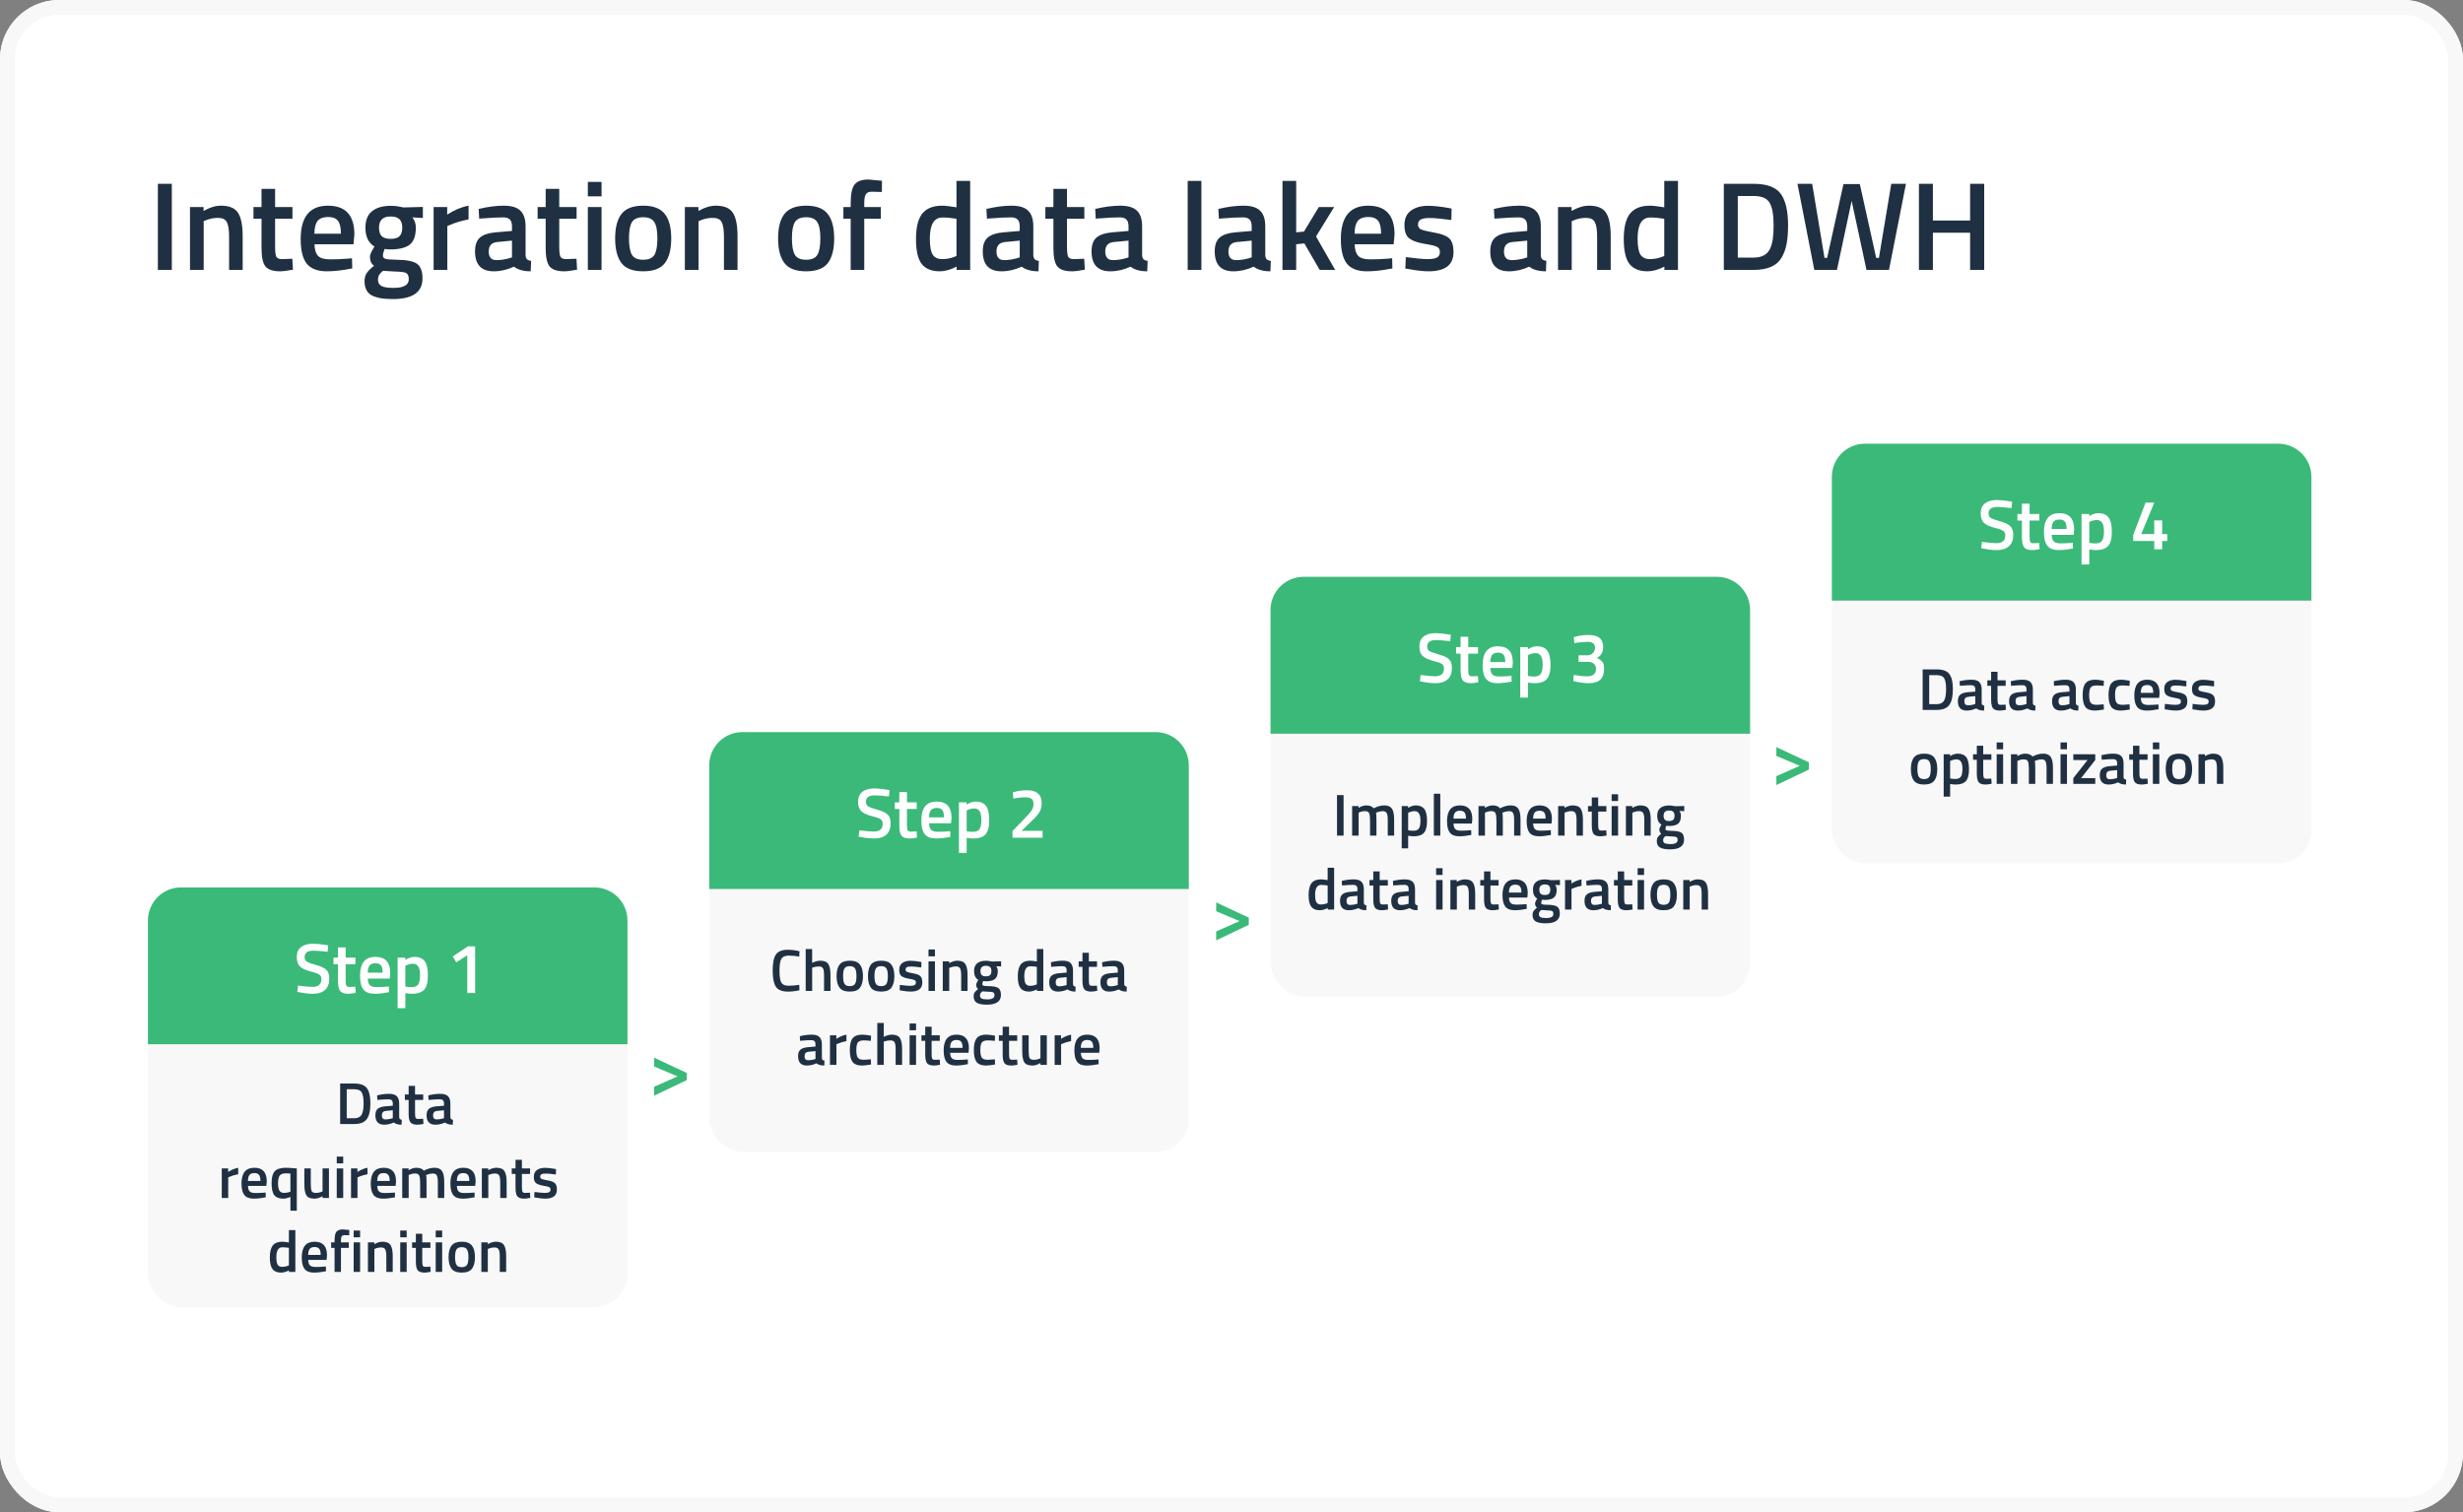 <svg width="666" height="409" viewBox="0 0 666 409" fill="none" xmlns="http://www.w3.org/2000/svg">
<rect x="0" y="0" width="666" height="409" fill="#808080" stroke="none"/>
<g clip-path="url(#clip0_703_24136)">
<rect width="666" height="409" rx="16" fill="white"/>
<path d="M42.686 73V49.71H46.46V73H42.686ZM55.081 73H51.375V56H55.047V57.054C56.702 56.102 58.266 55.626 59.739 55.626C62.005 55.626 63.547 56.272 64.363 57.564C65.201 58.833 65.621 60.941 65.621 63.888V73H61.949V63.99C61.949 62.154 61.745 60.851 61.337 60.08C60.952 59.309 60.147 58.924 58.923 58.924C57.767 58.924 56.656 59.151 55.591 59.604L55.081 59.808V73ZM79.081 59.162H74.389V66.642C74.389 68.025 74.491 68.943 74.695 69.396C74.899 69.849 75.421 70.076 76.259 70.076L79.047 69.974L79.217 72.932C77.699 73.227 76.543 73.374 75.749 73.374C73.823 73.374 72.497 72.932 71.771 72.048C71.069 71.164 70.717 69.498 70.717 67.05V59.162H68.541V56H70.717V51.07H74.389V56H79.081V59.162ZM94.225 69.94L95.177 69.838L95.245 72.592C92.661 73.113 90.372 73.374 88.377 73.374C85.861 73.374 84.048 72.683 82.937 71.3C81.849 69.917 81.305 67.707 81.305 64.67C81.305 58.641 83.764 55.626 88.683 55.626C93.443 55.626 95.823 58.221 95.823 63.412L95.585 66.064H85.045C85.068 67.469 85.374 68.501 85.963 69.158C86.552 69.815 87.652 70.144 89.261 70.144C90.87 70.144 92.525 70.076 94.225 69.94ZM92.185 63.208C92.185 61.531 91.913 60.363 91.369 59.706C90.848 59.026 89.952 58.686 88.683 58.686C87.414 58.686 86.484 59.037 85.895 59.74C85.328 60.443 85.034 61.599 85.011 63.208H92.185ZM114.245 75.312C114.245 79.029 111.559 80.888 106.187 80.888C103.603 80.888 101.687 80.537 100.441 79.834C99.194 79.131 98.571 77.851 98.571 75.992C98.571 75.153 98.775 74.428 99.183 73.816C99.591 73.227 100.248 72.581 101.155 71.878C100.407 71.379 100.033 70.552 100.033 69.396C100.033 68.943 100.339 68.206 100.951 67.186L101.257 66.676C99.625 65.701 98.809 64.001 98.809 61.576C98.809 59.536 99.421 58.04 100.645 57.088C101.869 56.136 103.523 55.66 105.609 55.66C106.606 55.66 107.592 55.773 108.567 56L109.077 56.102L114.347 55.966V58.958L111.525 58.788C112.137 59.581 112.443 60.511 112.443 61.576C112.443 63.797 111.876 65.339 110.743 66.2C109.632 67.039 107.887 67.458 105.507 67.458C104.917 67.458 104.419 67.413 104.011 67.322C103.693 68.093 103.535 68.693 103.535 69.124C103.535 69.532 103.739 69.815 104.147 69.974C104.577 70.133 105.597 70.223 107.207 70.246C109.904 70.269 111.751 70.631 112.749 71.334C113.746 72.037 114.245 73.363 114.245 75.312ZM102.209 75.652C102.209 76.445 102.526 77.012 103.161 77.352C103.795 77.692 104.883 77.862 106.425 77.862C109.167 77.862 110.539 77.08 110.539 75.516C110.539 74.632 110.289 74.065 109.791 73.816C109.315 73.589 108.351 73.465 106.901 73.442L103.569 73.238C103.07 73.646 102.719 74.02 102.515 74.36C102.311 74.723 102.209 75.153 102.209 75.652ZM102.481 61.576C102.481 62.619 102.73 63.389 103.229 63.888C103.727 64.364 104.532 64.602 105.643 64.602C106.753 64.602 107.547 64.364 108.023 63.888C108.521 63.389 108.771 62.619 108.771 61.576C108.771 60.533 108.521 59.774 108.023 59.298C107.524 58.799 106.719 58.55 105.609 58.55C103.523 58.55 102.481 59.559 102.481 61.576ZM117.25 73V56H120.922V58.04C122.849 56.793 124.775 55.989 126.702 55.626V59.332C124.753 59.717 123.087 60.216 121.704 60.828L120.956 61.134V73H117.25ZM142.115 61.236V68.988C142.138 69.487 142.262 69.861 142.489 70.11C142.738 70.337 143.112 70.484 143.611 70.552L143.509 73.374C141.56 73.374 140.052 72.955 138.987 72.116C137.174 72.955 135.349 73.374 133.513 73.374C130.136 73.374 128.447 71.572 128.447 67.968C128.447 66.245 128.9 64.999 129.807 64.228C130.736 63.457 132.153 62.993 134.057 62.834L138.443 62.46V61.236C138.443 60.329 138.239 59.695 137.831 59.332C137.446 58.969 136.868 58.788 136.097 58.788C134.646 58.788 132.833 58.879 130.657 59.06L129.569 59.128L129.433 56.51C131.904 55.921 134.17 55.626 136.233 55.626C138.318 55.626 139.814 56.079 140.721 56.986C141.65 57.87 142.115 59.287 142.115 61.236ZM134.499 65.452C132.935 65.588 132.153 66.438 132.153 68.002C132.153 69.566 132.844 70.348 134.227 70.348C135.36 70.348 136.562 70.167 137.831 69.804L138.443 69.6V65.078L134.499 65.452ZM155.913 59.162H151.221V66.642C151.221 68.025 151.323 68.943 151.527 69.396C151.731 69.849 152.253 70.076 153.091 70.076L155.879 69.974L156.049 72.932C154.531 73.227 153.375 73.374 152.581 73.374C150.655 73.374 149.329 72.932 148.603 72.048C147.901 71.164 147.549 69.498 147.549 67.05V59.162H145.373V56H147.549V51.07H151.221V56H155.913V59.162ZM158.953 73V56H162.659V73H158.953ZM158.953 53.11V49.2H162.659V53.11H158.953ZM168.072 57.836C169.251 56.363 171.2 55.626 173.92 55.626C176.64 55.626 178.578 56.363 179.734 57.836C180.913 59.309 181.502 61.519 181.502 64.466C181.502 67.413 180.935 69.634 179.802 71.13C178.669 72.626 176.708 73.374 173.92 73.374C171.132 73.374 169.171 72.626 168.038 71.13C166.905 69.634 166.338 67.413 166.338 64.466C166.338 61.519 166.916 59.309 168.072 57.836ZM170.86 68.886C171.381 69.793 172.401 70.246 173.92 70.246C175.439 70.246 176.459 69.793 176.98 68.886C177.501 67.979 177.762 66.495 177.762 64.432C177.762 62.369 177.479 60.907 176.912 60.046C176.368 59.185 175.371 58.754 173.92 58.754C172.469 58.754 171.461 59.185 170.894 60.046C170.35 60.907 170.078 62.369 170.078 64.432C170.078 66.495 170.339 67.979 170.86 68.886ZM188.889 73H185.183V56H188.855V57.054C190.51 56.102 192.074 55.626 193.547 55.626C195.814 55.626 197.355 56.272 198.171 57.564C199.01 58.833 199.429 60.941 199.429 63.888V73H195.757V63.99C195.757 62.154 195.553 60.851 195.145 60.08C194.76 59.309 193.955 58.924 192.731 58.924C191.575 58.924 190.465 59.151 189.399 59.604L188.889 59.808V73ZM212.133 57.836C213.311 56.363 215.261 55.626 217.981 55.626C220.701 55.626 222.639 56.363 223.795 57.836C224.973 59.309 225.563 61.519 225.563 64.466C225.563 67.413 224.996 69.634 223.863 71.13C222.729 72.626 220.769 73.374 217.981 73.374C215.193 73.374 213.232 72.626 212.099 71.13C210.965 69.634 210.399 67.413 210.399 64.466C210.399 61.519 210.977 59.309 212.133 57.836ZM214.921 68.886C215.442 69.793 216.462 70.246 217.981 70.246C219.499 70.246 220.519 69.793 221.041 68.886C221.562 67.979 221.823 66.495 221.823 64.432C221.823 62.369 221.539 60.907 220.973 60.046C220.429 59.185 219.431 58.754 217.981 58.754C216.53 58.754 215.521 59.185 214.955 60.046C214.411 60.907 214.139 62.369 214.139 64.432C214.139 66.495 214.399 67.979 214.921 68.886ZM233.698 59.162V73H230.026V59.162H228.054V56H230.026V54.912C230.026 52.487 230.377 50.821 231.08 49.914C231.783 49.007 233.029 48.554 234.82 48.554L238.492 48.894L238.458 51.92C237.347 51.875 236.418 51.852 235.67 51.852C234.945 51.852 234.435 52.079 234.14 52.532C233.845 52.963 233.698 53.767 233.698 54.946V56H238.186V59.162H233.698ZM262.341 48.928V73H258.669V72.116C257.014 72.955 255.495 73.374 254.113 73.374C251.891 73.374 250.259 72.705 249.217 71.368C248.197 70.031 247.687 67.787 247.687 64.636C247.687 61.485 248.253 59.196 249.387 57.768C250.543 56.34 252.333 55.626 254.759 55.626C255.575 55.626 256.867 55.773 258.635 56.068V48.928H262.341ZM258.057 69.464L258.635 69.226V59.162C257.275 58.935 256.017 58.822 254.861 58.822C252.571 58.822 251.427 60.726 251.427 64.534C251.427 66.619 251.687 68.07 252.209 68.886C252.753 69.679 253.603 70.076 254.759 70.076C255.915 70.076 257.014 69.872 258.057 69.464ZM279.41 61.236V68.988C279.433 69.487 279.557 69.861 279.784 70.11C280.033 70.337 280.407 70.484 280.906 70.552L280.804 73.374C278.855 73.374 277.347 72.955 276.282 72.116C274.469 72.955 272.644 73.374 270.808 73.374C267.431 73.374 265.742 71.572 265.742 67.968C265.742 66.245 266.195 64.999 267.102 64.228C268.031 63.457 269.448 62.993 271.352 62.834L275.738 62.46V61.236C275.738 60.329 275.534 59.695 275.126 59.332C274.741 58.969 274.163 58.788 273.392 58.788C271.941 58.788 270.128 58.879 267.952 59.06L266.864 59.128L266.728 56.51C269.199 55.921 271.465 55.626 273.528 55.626C275.613 55.626 277.109 56.079 278.016 56.986C278.945 57.87 279.41 59.287 279.41 61.236ZM271.794 65.452C270.23 65.588 269.448 66.438 269.448 68.002C269.448 69.566 270.139 70.348 271.522 70.348C272.655 70.348 273.857 70.167 275.126 69.804L275.738 69.6V65.078L271.794 65.452ZM293.208 59.162H288.516V66.642C288.516 68.025 288.618 68.943 288.822 69.396C289.026 69.849 289.548 70.076 290.386 70.076L293.174 69.974L293.344 72.932C291.826 73.227 290.67 73.374 289.876 73.374C287.95 73.374 286.624 72.932 285.898 72.048C285.196 71.164 284.844 69.498 284.844 67.05V59.162H282.668V56H284.844V51.07H288.516V56H293.208V59.162ZM308.828 61.236V68.988C308.851 69.487 308.975 69.861 309.202 70.11C309.451 70.337 309.825 70.484 310.324 70.552L310.222 73.374C308.273 73.374 306.765 72.955 305.7 72.116C303.887 72.955 302.062 73.374 300.226 73.374C296.849 73.374 295.16 71.572 295.16 67.968C295.16 66.245 295.613 64.999 296.52 64.228C297.449 63.457 298.866 62.993 300.77 62.834L305.156 62.46V61.236C305.156 60.329 304.952 59.695 304.544 59.332C304.159 58.969 303.581 58.788 302.81 58.788C301.359 58.788 299.546 58.879 297.37 59.06L296.282 59.128L296.146 56.51C298.617 55.921 300.883 55.626 302.946 55.626C305.031 55.626 306.527 56.079 307.434 56.986C308.363 57.87 308.828 59.287 308.828 61.236ZM301.212 65.452C299.648 65.588 298.866 66.438 298.866 68.002C298.866 69.566 299.557 70.348 300.94 70.348C302.073 70.348 303.275 70.167 304.544 69.804L305.156 69.6V65.078L301.212 65.452ZM321.155 73V48.928H324.861V73H321.155ZM342.131 61.236V68.988C342.153 69.487 342.278 69.861 342.505 70.11C342.754 70.337 343.128 70.484 343.627 70.552L343.525 73.374C341.575 73.374 340.068 72.955 339.003 72.116C337.189 72.955 335.365 73.374 333.529 73.374C330.151 73.374 328.463 71.572 328.463 67.968C328.463 66.245 328.916 64.999 329.823 64.228C330.752 63.457 332.169 62.993 334.073 62.834L338.459 62.46V61.236C338.459 60.329 338.255 59.695 337.847 59.332C337.461 58.969 336.883 58.788 336.113 58.788C334.662 58.788 332.849 58.879 330.673 59.06L329.585 59.128L329.449 56.51C331.919 55.921 334.186 55.626 336.249 55.626C338.334 55.626 339.83 56.079 340.737 56.986C341.666 57.87 342.131 59.287 342.131 61.236ZM334.515 65.452C332.951 65.588 332.169 66.438 332.169 68.002C332.169 69.566 332.86 70.348 334.243 70.348C335.376 70.348 336.577 70.167 337.847 69.804L338.459 69.6V65.078L334.515 65.452ZM350.489 73H346.783V48.928H350.489V62.834L352.597 62.63L356.609 56H360.757L355.861 63.956L361.029 73H356.847L352.699 65.826L350.489 66.064V73ZM375.489 69.94L376.441 69.838L376.509 72.592C373.925 73.113 371.635 73.374 369.641 73.374C367.125 73.374 365.311 72.683 364.201 71.3C363.113 69.917 362.569 67.707 362.569 64.67C362.569 58.641 365.028 55.626 369.947 55.626C374.707 55.626 377.087 58.221 377.087 63.412L376.849 66.064H366.309C366.331 67.469 366.637 68.501 367.227 69.158C367.816 69.815 368.915 70.144 370.525 70.144C372.134 70.144 373.789 70.076 375.489 69.94ZM373.449 63.208C373.449 61.531 373.177 60.363 372.633 59.706C372.111 59.026 371.216 58.686 369.947 58.686C368.677 58.686 367.748 59.037 367.159 59.74C366.592 60.443 366.297 61.599 366.275 63.208H373.449ZM392.448 59.502C389.774 59.139 387.836 58.958 386.634 58.958C385.433 58.958 384.594 59.105 384.118 59.4C383.665 59.672 383.438 60.114 383.438 60.726C383.438 61.338 383.688 61.769 384.186 62.018C384.708 62.267 385.909 62.562 387.79 62.902C389.694 63.219 391.043 63.729 391.836 64.432C392.63 65.135 393.026 66.381 393.026 68.172C393.026 69.963 392.448 71.277 391.292 72.116C390.159 72.955 388.493 73.374 386.294 73.374C384.912 73.374 383.166 73.181 381.058 72.796L380.004 72.626L380.14 69.532C382.86 69.895 384.821 70.076 386.022 70.076C387.224 70.076 388.074 69.929 388.572 69.634C389.094 69.339 389.354 68.852 389.354 68.172C389.354 67.492 389.105 67.027 388.606 66.778C388.13 66.506 386.963 66.223 385.104 65.928C383.268 65.611 381.92 65.123 381.058 64.466C380.197 63.809 379.766 62.607 379.766 60.862C379.766 59.117 380.356 57.813 381.534 56.952C382.736 56.091 384.266 55.66 386.124 55.66C387.575 55.66 389.354 55.841 391.462 56.204L392.516 56.408L392.448 59.502ZM416.638 61.236V68.988C416.661 69.487 416.786 69.861 417.012 70.11C417.262 70.337 417.636 70.484 418.134 70.552L418.032 73.374C416.083 73.374 414.576 72.955 413.51 72.116C411.697 72.955 409.872 73.374 408.036 73.374C404.659 73.374 402.97 71.572 402.97 67.968C402.97 66.245 403.424 64.999 404.33 64.228C405.26 63.457 406.676 62.993 408.58 62.834L412.966 62.46V61.236C412.966 60.329 412.762 59.695 412.354 59.332C411.969 58.969 411.391 58.788 410.62 58.788C409.17 58.788 407.356 58.879 405.18 59.06L404.092 59.128L403.956 56.51C406.427 55.921 408.694 55.626 410.756 55.626C412.842 55.626 414.338 56.079 415.244 56.986C416.174 57.87 416.638 59.287 416.638 61.236ZM409.022 65.452C407.458 65.588 406.676 66.438 406.676 68.002C406.676 69.566 407.368 70.348 408.75 70.348C409.884 70.348 411.085 70.167 412.354 69.804L412.966 69.6V65.078L409.022 65.452ZM424.997 73H421.291V56H424.963V57.054C426.618 56.102 428.182 55.626 429.655 55.626C431.922 55.626 433.463 56.272 434.279 57.564C435.118 58.833 435.537 60.941 435.537 63.888V73H431.865V63.99C431.865 62.154 431.661 60.851 431.253 60.08C430.868 59.309 430.063 58.924 428.839 58.924C427.683 58.924 426.572 59.151 425.507 59.604L424.997 59.808V73ZM453.723 48.928V73H450.051V72.116C448.397 72.955 446.878 73.374 445.495 73.374C443.274 73.374 441.642 72.705 440.599 71.368C439.579 70.031 439.069 67.787 439.069 64.636C439.069 61.485 439.636 59.196 440.769 57.768C441.925 56.34 443.716 55.626 446.141 55.626C446.957 55.626 448.249 55.773 450.017 56.068V48.928H453.723ZM449.439 69.464L450.017 69.226V59.162C448.657 58.935 447.399 58.822 446.243 58.822C443.954 58.822 442.809 60.726 442.809 64.534C442.809 66.619 443.07 68.07 443.591 68.886C444.135 69.679 444.985 70.076 446.141 70.076C447.297 70.076 448.397 69.872 449.439 69.464ZM474.183 73H466.125V49.71H474.183C477.765 49.71 480.213 50.617 481.527 52.43C482.842 54.243 483.499 57.088 483.499 60.964C483.499 62.936 483.363 64.613 483.091 65.996C482.842 67.356 482.389 68.591 481.731 69.702C480.439 71.901 477.923 73 474.183 73ZM479.589 60.964C479.589 58.153 479.238 56.125 478.535 54.878C477.833 53.631 476.382 53.008 474.183 53.008H469.899V69.668H474.183C476.427 69.668 477.923 68.841 478.671 67.186C479.034 66.347 479.272 65.452 479.385 64.5C479.521 63.548 479.589 62.369 479.589 60.964ZM486.037 49.71H490.015L493.347 69.736H494.061L498.481 49.778H502.901L507.321 69.736H508.069L511.401 49.71H515.379L510.789 73H504.703L500.691 54.334L496.713 73H490.593L486.037 49.71ZM532.723 73V62.936H522.659V73H518.885V49.71H522.659V59.638H532.723V49.71H536.531V73H532.723Z" fill="#1F3042"/>
<rect x="40" y="240" width="129.668" height="113.534" rx="8.963" fill="#F8F8F8"/>
<path d="M40 248.963C40 244.013 44.013 240 48.963 240H160.705C165.655 240 169.668 244.013 169.668 248.963V282.426H40V248.963Z" fill="#3BB979"/>
<path d="M84.798 257.107C83.179 257.107 82.37 257.674 82.37 258.809C82.37 259.395 82.561 259.816 82.943 260.071C83.326 260.313 84.167 260.619 85.467 260.988C86.78 261.345 87.705 261.779 88.24 262.289C88.775 262.786 89.043 263.576 89.043 264.66C89.043 266.037 88.648 267.069 87.858 267.757C87.08 268.433 86.016 268.771 84.664 268.771C83.581 268.771 82.382 268.643 81.07 268.388L80.381 268.255L80.591 266.553C82.312 266.782 83.625 266.897 84.531 266.897C86.111 266.897 86.901 266.196 86.901 264.794C86.901 264.245 86.723 263.844 86.366 263.589C86.009 263.321 85.206 263.034 83.957 262.728C82.707 262.41 81.777 261.976 81.165 261.428C80.553 260.88 80.247 260.013 80.247 258.828C80.247 257.642 80.63 256.75 81.394 256.151C82.172 255.539 83.243 255.233 84.607 255.233C85.588 255.233 86.749 255.348 88.087 255.577L88.756 255.692L88.584 257.413C86.8 257.209 85.537 257.107 84.798 257.107ZM96.102 260.778H93.463V264.985C93.463 265.762 93.52 266.279 93.635 266.534C93.75 266.789 94.043 266.916 94.514 266.916L96.082 266.859L96.178 268.522C95.324 268.688 94.674 268.771 94.228 268.771C93.144 268.771 92.398 268.522 91.99 268.025C91.595 267.528 91.398 266.591 91.398 265.214V260.778H90.174V259H91.398V256.227H93.463V259H96.102V260.778ZM104.618 266.84L105.154 266.782L105.192 268.331C103.739 268.624 102.451 268.771 101.329 268.771C99.914 268.771 98.894 268.382 98.27 267.604C97.658 266.827 97.352 265.584 97.352 263.876C97.352 260.485 98.735 258.789 101.501 258.789C104.178 258.789 105.517 260.249 105.517 263.168L105.383 264.66H99.455C99.468 265.45 99.64 266.03 99.972 266.4C100.303 266.769 100.921 266.954 101.827 266.954C102.732 266.954 103.662 266.916 104.618 266.84ZM103.471 263.054C103.471 262.11 103.318 261.454 103.012 261.084C102.719 260.702 102.215 260.51 101.501 260.51C100.788 260.51 100.265 260.708 99.933 261.103C99.615 261.498 99.449 262.148 99.436 263.054H103.471ZM107.521 272.672V259H109.586V259.593C110.466 259.057 111.288 258.789 112.053 258.789C113.315 258.789 114.239 259.178 114.826 259.956C115.412 260.721 115.705 262.015 115.705 263.838C115.705 265.648 115.367 266.922 114.692 267.662C114.029 268.401 112.939 268.771 111.422 268.771C110.899 268.771 110.294 268.714 109.605 268.599V272.672H107.521ZM111.69 260.644C111.091 260.644 110.491 260.778 109.892 261.046L109.605 261.18V266.82C110.115 266.922 110.676 266.973 111.288 266.973C112.155 266.973 112.754 266.725 113.086 266.228C113.417 265.731 113.583 264.883 113.583 263.685C113.583 261.658 112.952 260.644 111.69 260.644ZM128.475 255.94V268.561H126.353V258.35L123.389 260.262L122.414 258.675L126.525 255.94H128.475Z" fill="white"/>
<path d="M95.77 304H91.978V293.04H95.77C97.456 293.04 98.608 293.467 99.226 294.32C99.845 295.173 100.154 296.512 100.154 298.336C100.154 299.264 100.09 300.053 99.962 300.704C99.845 301.344 99.632 301.925 99.322 302.448C98.714 303.483 97.53 304 95.77 304ZM98.314 298.336C98.314 297.013 98.149 296.059 97.818 295.472C97.488 294.885 96.805 294.592 95.77 294.592H93.754V302.432H95.77C96.826 302.432 97.53 302.043 97.882 301.264C98.053 300.869 98.165 300.448 98.218 300C98.282 299.552 98.314 298.997 98.314 298.336ZM107.94 298.464V302.112C107.951 302.347 108.01 302.523 108.116 302.64C108.234 302.747 108.41 302.816 108.644 302.848L108.596 304.176C107.679 304.176 106.97 303.979 106.468 303.584C105.615 303.979 104.756 304.176 103.892 304.176C102.303 304.176 101.508 303.328 101.508 301.632C101.508 300.821 101.722 300.235 102.148 299.872C102.586 299.509 103.252 299.291 104.148 299.216L106.212 299.04V298.464C106.212 298.037 106.116 297.739 105.924 297.568C105.743 297.397 105.471 297.312 105.108 297.312C104.426 297.312 103.572 297.355 102.548 297.44L102.036 297.472L101.972 296.24C103.135 295.963 104.202 295.824 105.172 295.824C106.154 295.824 106.858 296.037 107.284 296.464C107.722 296.88 107.94 297.547 107.94 298.464ZM104.356 300.448C103.62 300.512 103.252 300.912 103.252 301.648C103.252 302.384 103.578 302.752 104.228 302.752C104.762 302.752 105.327 302.667 105.924 302.496L106.212 302.4V300.272L104.356 300.448ZM114.434 297.488H112.226V301.008C112.226 301.659 112.274 302.091 112.37 302.304C112.466 302.517 112.711 302.624 113.106 302.624L114.418 302.576L114.498 303.968C113.783 304.107 113.239 304.176 112.866 304.176C111.959 304.176 111.335 303.968 110.994 303.552C110.663 303.136 110.498 302.352 110.498 301.2V297.488H109.474V296H110.498V293.68H112.226V296H114.434V297.488ZM121.784 298.464V302.112C121.795 302.347 121.853 302.523 121.96 302.64C122.077 302.747 122.253 302.816 122.488 302.848L122.44 304.176C121.523 304.176 120.813 303.979 120.312 303.584C119.459 303.979 118.6 304.176 117.736 304.176C116.147 304.176 115.352 303.328 115.352 301.632C115.352 300.821 115.565 300.235 115.992 299.872C116.429 299.509 117.096 299.291 117.992 299.216L120.056 299.04V298.464C120.056 298.037 119.96 297.739 119.768 297.568C119.587 297.397 119.315 297.312 118.952 297.312C118.269 297.312 117.416 297.355 116.392 297.44L115.88 297.472L115.816 296.24C116.979 295.963 118.045 295.824 119.016 295.824C119.997 295.824 120.701 296.037 121.128 296.464C121.565 296.88 121.784 297.547 121.784 298.464ZM118.2 300.448C117.464 300.512 117.096 300.912 117.096 301.648C117.096 302.384 117.421 302.752 118.072 302.752C118.605 302.752 119.171 302.667 119.768 302.496L120.056 302.4V300.272L118.2 300.448ZM59.966 324V316H61.694V316.96C62.6 316.373 63.507 315.995 64.414 315.824V317.568C63.496 317.749 62.712 317.984 62.062 318.272L61.71 318.416V324H59.966ZM71.38 322.56L71.828 322.512L71.86 323.808C70.644 324.053 69.567 324.176 68.628 324.176C67.444 324.176 66.591 323.851 66.068 323.2C65.556 322.549 65.3 321.509 65.3 320.08C65.3 317.243 66.458 315.824 68.772 315.824C71.012 315.824 72.132 317.045 72.132 319.488L72.02 320.736H67.06C67.071 321.397 67.215 321.883 67.492 322.192C67.77 322.501 68.287 322.656 69.044 322.656C69.802 322.656 70.58 322.624 71.38 322.56ZM70.42 319.392C70.42 318.603 70.292 318.053 70.036 317.744C69.791 317.424 69.37 317.264 68.772 317.264C68.175 317.264 67.738 317.429 67.46 317.76C67.194 318.091 67.055 318.635 67.044 319.392H70.42ZM76.577 324.176C75.479 324.176 74.679 323.867 74.177 323.248C73.687 322.629 73.441 321.547 73.441 320C73.441 318.443 73.729 317.36 74.305 316.752C74.892 316.133 75.9 315.824 77.329 315.824C77.852 315.824 78.652 315.872 79.729 315.968L80.257 316.016V327.44H78.529V323.696C77.815 324.016 77.164 324.176 76.577 324.176ZM77.329 317.328C76.487 317.328 75.916 317.541 75.617 317.968C75.329 318.384 75.185 319.067 75.185 320.016C75.185 320.965 75.313 321.637 75.569 322.032C75.836 322.427 76.241 322.624 76.785 322.624C77.287 322.624 77.788 322.544 78.289 322.384L78.529 322.304V317.392C78.017 317.349 77.617 317.328 77.329 317.328ZM87.22 316H88.948V324H87.22V323.504C86.441 323.952 85.721 324.176 85.06 324.176C83.961 324.176 83.225 323.883 82.852 323.296C82.479 322.699 82.292 321.659 82.292 320.176V316H84.036V320.192C84.036 321.152 84.116 321.797 84.276 322.128C84.436 322.459 84.809 322.624 85.396 322.624C85.972 322.624 86.5 322.517 86.98 322.304L87.22 322.208V316ZM91.059 324V316H92.803V324H91.059ZM91.059 314.64V312.8H92.803V314.64H91.059ZM94.919 324V316H96.647V316.96C97.553 316.373 98.46 315.995 99.367 315.824V317.568C98.45 317.749 97.665 317.984 97.015 318.272L96.663 318.416V324H94.919ZM106.334 322.56L106.782 322.512L106.814 323.808C105.598 324.053 104.52 324.176 103.582 324.176C102.398 324.176 101.544 323.851 101.022 323.2C100.51 322.549 100.254 321.509 100.254 320.08C100.254 317.243 101.411 315.824 103.726 315.824C105.966 315.824 107.086 317.045 107.086 319.488L106.974 320.736H102.014C102.024 321.397 102.168 321.883 102.446 322.192C102.723 322.501 103.24 322.656 103.998 322.656C104.755 322.656 105.534 322.624 106.334 322.56ZM105.374 319.392C105.374 318.603 105.246 318.053 104.99 317.744C104.744 317.424 104.323 317.264 103.726 317.264C103.128 317.264 102.691 317.429 102.414 317.76C102.147 318.091 102.008 318.635 101.998 319.392H105.374ZM110.507 324H108.763V316H110.491V316.496C111.248 316.048 111.941 315.824 112.571 315.824C113.499 315.824 114.176 316.085 114.603 316.608C115.573 316.085 116.539 315.824 117.499 315.824C118.459 315.824 119.136 316.123 119.531 316.72C119.925 317.307 120.123 318.304 120.123 319.712V324H118.395V319.76C118.395 318.896 118.304 318.283 118.123 317.92C117.952 317.557 117.589 317.376 117.035 317.376C116.555 317.376 116.037 317.483 115.483 317.696L115.211 317.808C115.296 318.021 115.339 318.704 115.339 319.856V324H113.611V319.888C113.611 318.939 113.525 318.283 113.355 317.92C113.184 317.557 112.811 317.376 112.235 317.376C111.701 317.376 111.205 317.483 110.747 317.696L110.507 317.792V324ZM127.865 322.56L128.313 322.512L128.345 323.808C127.129 324.053 126.051 324.176 125.113 324.176C123.929 324.176 123.075 323.851 122.553 323.2C122.041 322.549 121.785 321.509 121.785 320.08C121.785 317.243 122.942 315.824 125.257 315.824C127.497 315.824 128.617 317.045 128.617 319.488L128.505 320.736H123.545C123.555 321.397 123.699 321.883 123.977 322.192C124.254 322.501 124.771 322.656 125.529 322.656C126.286 322.656 127.065 322.624 127.865 322.56ZM126.905 319.392C126.905 318.603 126.777 318.053 126.521 317.744C126.275 317.424 125.854 317.264 125.257 317.264C124.659 317.264 124.222 317.429 123.945 317.76C123.678 318.091 123.539 318.635 123.529 319.392H126.905ZM132.038 324H130.294V316H132.022V316.496C132.8 316.048 133.536 315.824 134.23 315.824C135.296 315.824 136.022 316.128 136.406 316.736C136.8 317.333 136.998 318.325 136.998 319.712V324H135.27V319.76C135.27 318.896 135.174 318.283 134.982 317.92C134.8 317.557 134.422 317.376 133.846 317.376C133.302 317.376 132.779 317.483 132.278 317.696L132.038 317.792V324ZM143.332 317.488H141.124V321.008C141.124 321.659 141.172 322.091 141.268 322.304C141.364 322.517 141.61 322.624 142.004 322.624L143.316 322.576L143.396 323.968C142.682 324.107 142.138 324.176 141.764 324.176C140.858 324.176 140.234 323.968 139.892 323.552C139.562 323.136 139.396 322.352 139.396 321.2V317.488H138.372V316H139.396V313.68H141.124V316H143.332V317.488ZM150.315 317.648C149.056 317.477 148.144 317.392 147.579 317.392C147.013 317.392 146.619 317.461 146.395 317.6C146.181 317.728 146.075 317.936 146.075 318.224C146.075 318.512 146.192 318.715 146.427 318.832C146.672 318.949 147.237 319.088 148.123 319.248C149.019 319.397 149.653 319.637 150.027 319.968C150.4 320.299 150.587 320.885 150.587 321.728C150.587 322.571 150.315 323.189 149.771 323.584C149.237 323.979 148.453 324.176 147.419 324.176C146.768 324.176 145.947 324.085 144.955 323.904L144.459 323.824L144.523 322.368C145.803 322.539 146.725 322.624 147.291 322.624C147.856 322.624 148.256 322.555 148.491 322.416C148.736 322.277 148.859 322.048 148.859 321.728C148.859 321.408 148.741 321.189 148.507 321.072C148.283 320.944 147.733 320.811 146.859 320.672C145.995 320.523 145.36 320.293 144.955 319.984C144.549 319.675 144.347 319.109 144.347 318.288C144.347 317.467 144.624 316.853 145.179 316.448C145.744 316.043 146.464 315.84 147.339 315.84C148.021 315.84 148.859 315.925 149.851 316.096L150.347 316.192L150.315 317.648ZM79.861 332.672V344H78.133V343.584C77.354 343.979 76.639 344.176 75.989 344.176C74.944 344.176 74.175 343.861 73.685 343.232C73.205 342.603 72.965 341.547 72.965 340.064C72.965 338.581 73.231 337.504 73.765 336.832C74.309 336.16 75.151 335.824 76.293 335.824C76.677 335.824 77.285 335.893 78.117 336.032V332.672H79.861ZM77.845 342.336L78.117 342.224V337.488C77.477 337.381 76.885 337.328 76.341 337.328C75.263 337.328 74.725 338.224 74.725 340.016C74.725 340.997 74.847 341.68 75.093 342.064C75.349 342.437 75.749 342.624 76.293 342.624C76.837 342.624 77.354 342.528 77.845 342.336ZM87.669 342.56L88.118 342.512L88.15 343.808C86.933 344.053 85.856 344.176 84.918 344.176C83.734 344.176 82.88 343.851 82.358 343.2C81.846 342.549 81.59 341.509 81.59 340.08C81.59 337.243 82.747 335.824 85.061 335.824C87.302 335.824 88.421 337.045 88.421 339.488L88.309 340.736H83.35C83.36 341.397 83.504 341.883 83.781 342.192C84.059 342.501 84.576 342.656 85.334 342.656C86.091 342.656 86.87 342.624 87.669 342.56ZM86.71 339.392C86.71 338.603 86.582 338.053 86.326 337.744C86.08 337.424 85.659 337.264 85.061 337.264C84.464 337.264 84.027 337.429 83.749 337.76C83.483 338.091 83.344 338.635 83.334 339.392H86.71ZM92.195 337.488V344H90.466V337.488H89.538V336H90.466V335.488C90.466 334.347 90.632 333.563 90.963 333.136C91.293 332.709 91.88 332.496 92.722 332.496L94.451 332.656L94.434 334.08C93.912 334.059 93.475 334.048 93.123 334.048C92.781 334.048 92.541 334.155 92.403 334.368C92.264 334.571 92.195 334.949 92.195 335.504V336H94.306V337.488H92.195ZM95.63 344V336H97.374V344H95.63ZM95.63 334.64V332.8H97.374V334.64H95.63ZM101.233 344H99.489V336H101.217V336.496C101.996 336.048 102.732 335.824 103.425 335.824C104.492 335.824 105.217 336.128 105.601 336.736C105.996 337.333 106.193 338.325 106.193 339.712V344H104.465V339.76C104.465 338.896 104.369 338.283 104.177 337.92C103.996 337.557 103.617 337.376 103.041 337.376C102.497 337.376 101.974 337.483 101.473 337.696L101.233 337.792V344ZM108.223 344V336H109.967V344H108.223ZM108.223 334.64V332.8H109.967V334.64H108.223ZM116.387 337.488H114.179V341.008C114.179 341.659 114.227 342.091 114.323 342.304C114.419 342.517 114.664 342.624 115.059 342.624L116.371 342.576L116.451 343.968C115.736 344.107 115.192 344.176 114.819 344.176C113.912 344.176 113.288 343.968 112.947 343.552C112.616 343.136 112.451 342.352 112.451 341.2V337.488H111.427V336H112.451V333.68H114.179V336H116.387V337.488ZM117.817 344V336H119.561V344H117.817ZM117.817 334.64V332.8H119.561V334.64H117.817ZM122.109 336.864C122.663 336.171 123.581 335.824 124.861 335.824C126.141 335.824 127.053 336.171 127.597 336.864C128.151 337.557 128.429 338.597 128.429 339.984C128.429 341.371 128.162 342.416 127.629 343.12C127.095 343.824 126.173 344.176 124.861 344.176C123.549 344.176 122.626 343.824 122.093 343.12C121.559 342.416 121.293 341.371 121.293 339.984C121.293 338.597 121.565 337.557 122.109 336.864ZM123.421 342.064C123.666 342.491 124.146 342.704 124.861 342.704C125.575 342.704 126.055 342.491 126.301 342.064C126.546 341.637 126.669 340.939 126.669 339.968C126.669 338.997 126.535 338.309 126.269 337.904C126.013 337.499 125.543 337.296 124.861 337.296C124.178 337.296 123.703 337.499 123.437 337.904C123.181 338.309 123.053 338.997 123.053 339.968C123.053 340.939 123.175 341.637 123.421 342.064ZM131.905 344H130.161V336H131.889V336.496C132.668 336.048 133.404 335.824 134.097 335.824C135.164 335.824 135.889 336.128 136.273 336.736C136.668 337.333 136.865 338.325 136.865 339.712V344H135.137V339.76C135.137 338.896 135.041 338.283 134.849 337.92C134.668 337.557 134.289 337.376 133.713 337.376C133.169 337.376 132.646 337.483 132.145 337.696L131.905 337.792V344Z" fill="#1F3042"/>
<rect x="191.781" y="198" width="129.668" height="113.534" rx="8.963" fill="#F8F8F8"/>
<path d="M191.781 206.963C191.781 202.013 195.794 198 200.744 198H312.486C317.436 198 321.449 202.013 321.449 206.963V240.426H191.781V206.963Z" fill="#3BB979"/>
<path d="M236.579 215.107C234.96 215.107 234.151 215.674 234.151 216.809C234.151 217.395 234.342 217.816 234.725 218.071C235.107 218.313 235.948 218.619 237.249 218.988C238.562 219.345 239.486 219.779 240.021 220.289C240.557 220.786 240.824 221.576 240.824 222.66C240.824 224.037 240.429 225.069 239.639 225.757C238.861 226.433 237.797 226.771 236.446 226.771C235.362 226.771 234.164 226.643 232.851 226.388L232.162 226.255L232.373 224.553C234.094 224.782 235.407 224.897 236.312 224.897C237.892 224.897 238.683 224.196 238.683 222.794C238.683 222.245 238.504 221.844 238.147 221.589C237.79 221.321 236.987 221.034 235.738 220.728C234.489 220.41 233.558 219.976 232.946 219.428C232.334 218.88 232.028 218.013 232.028 216.828C232.028 215.642 232.411 214.75 233.176 214.151C233.953 213.539 235.024 213.233 236.388 213.233C237.37 213.233 238.53 213.348 239.868 213.577L240.538 213.692L240.365 215.413C238.581 215.209 237.319 215.107 236.579 215.107ZM247.883 218.778H245.244V222.985C245.244 223.762 245.301 224.279 245.416 224.534C245.531 224.789 245.824 224.916 246.296 224.916L247.864 224.859L247.959 226.522C247.105 226.688 246.455 226.771 246.009 226.771C244.925 226.771 244.18 226.522 243.772 226.025C243.376 225.528 243.179 224.591 243.179 223.214V218.778H241.955V217H243.179V214.227H245.244V217H247.883V218.778ZM256.4 224.84L256.935 224.782L256.973 226.331C255.52 226.624 254.232 226.771 253.111 226.771C251.696 226.771 250.676 226.382 250.051 225.604C249.439 224.827 249.133 223.584 249.133 221.876C249.133 218.485 250.516 216.789 253.283 216.789C255.96 216.789 257.298 218.249 257.298 221.168L257.164 222.66H251.237C251.249 223.45 251.422 224.03 251.753 224.4C252.084 224.769 252.703 224.954 253.608 224.954C254.513 224.954 255.443 224.916 256.4 224.84ZM255.252 221.054C255.252 220.11 255.099 219.454 254.793 219.084C254.5 218.702 253.997 218.51 253.283 218.51C252.569 218.51 252.046 218.708 251.715 219.103C251.396 219.498 251.23 220.148 251.218 221.054H255.252ZM259.302 230.672V217H261.368V217.593C262.247 217.057 263.069 216.789 263.834 216.789C265.096 216.789 266.02 217.178 266.607 217.956C267.193 218.721 267.486 220.015 267.486 221.838C267.486 223.648 267.149 224.922 266.473 225.662C265.81 226.401 264.72 226.771 263.203 226.771C262.681 226.771 262.075 226.714 261.387 226.599V230.672H259.302ZM263.471 218.644C262.872 218.644 262.273 218.778 261.673 219.046L261.387 219.18V224.82C261.897 224.922 262.457 224.973 263.069 224.973C263.936 224.973 264.535 224.725 264.867 224.228C265.198 223.731 265.364 222.883 265.364 221.685C265.364 219.658 264.733 218.644 263.471 218.644ZM281.92 226.561H273.793V224.744L276.91 221.532C277.854 220.563 278.516 219.804 278.899 219.256C279.281 218.708 279.473 218.109 279.473 217.459C279.473 216.796 279.288 216.324 278.918 216.044C278.548 215.763 277.943 215.623 277.101 215.623C276.311 215.623 275.438 215.712 274.482 215.891L274.004 215.967L273.87 214.285C275.106 213.915 276.388 213.73 277.713 213.73C280.352 213.73 281.671 214.903 281.671 217.248C281.671 218.166 281.468 218.963 281.06 219.639C280.664 220.314 279.951 221.13 278.918 222.086L276.222 224.706H281.92V226.561Z" fill="white"/>
<rect x="343.555" y="156" width="129.668" height="113.534" rx="8.963" fill="#F8F8F8"/>
<path d="M343.555 164.963C343.555 160.013 347.568 156 352.518 156H464.259C469.21 156 473.223 160.013 473.223 164.963V198.426H343.555V164.963Z" fill="#3BB979"/>
<path d="M388.353 173.107C386.734 173.107 385.924 173.674 385.924 174.809C385.924 175.395 386.116 175.816 386.498 176.071C386.881 176.313 387.722 176.619 389.022 176.988C390.335 177.345 391.259 177.779 391.795 178.289C392.33 178.786 392.598 179.576 392.598 180.66C392.598 182.037 392.203 183.069 391.412 183.757C390.635 184.433 389.57 184.771 388.219 184.771C387.135 184.771 385.937 184.643 384.624 184.388L383.936 184.255L384.146 182.553C385.867 182.782 387.18 182.897 388.085 182.897C389.666 182.897 390.456 182.196 390.456 180.794C390.456 180.245 390.278 179.844 389.921 179.589C389.564 179.321 388.761 179.034 387.512 178.728C386.262 178.41 385.332 177.976 384.72 177.428C384.108 176.88 383.802 176.013 383.802 174.828C383.802 173.642 384.184 172.75 384.949 172.151C385.727 171.539 386.798 171.233 388.162 171.233C389.143 171.233 390.303 171.348 391.642 171.577L392.311 171.692L392.139 173.413C390.354 173.209 389.092 173.107 388.353 173.107ZM399.656 176.778H397.017V180.985C397.017 181.762 397.075 182.279 397.19 182.534C397.304 182.789 397.597 182.916 398.069 182.916L399.637 182.859L399.733 184.522C398.879 184.688 398.228 184.771 397.782 184.771C396.699 184.771 395.953 184.522 395.545 184.025C395.15 183.528 394.952 182.591 394.952 181.214V176.778H393.729V175H394.952V172.227H397.017V175H399.656V176.778ZM408.173 182.84L408.708 182.782L408.747 184.331C407.293 184.624 406.006 184.771 404.884 184.771C403.469 184.771 402.449 184.382 401.825 183.604C401.213 182.827 400.907 181.584 400.907 179.876C400.907 176.485 402.29 174.789 405.056 174.789C407.733 174.789 409.072 176.249 409.072 179.168L408.938 180.66H403.01C403.023 181.45 403.195 182.03 403.526 182.4C403.858 182.769 404.476 182.954 405.381 182.954C406.286 182.954 407.217 182.916 408.173 182.84ZM407.026 179.054C407.026 178.11 406.873 177.454 406.567 177.084C406.274 176.702 405.77 176.51 405.056 176.51C404.342 176.51 403.82 176.708 403.488 177.103C403.169 177.498 403.004 178.148 402.991 179.054H407.026ZM411.076 188.672V175H413.141V175.593C414.021 175.057 414.843 174.789 415.608 174.789C416.87 174.789 417.794 175.178 418.38 175.956C418.967 176.721 419.26 178.015 419.26 179.838C419.26 181.648 418.922 182.922 418.246 183.662C417.584 184.401 416.494 184.771 414.977 184.771C414.454 184.771 413.848 184.714 413.16 184.599V188.672H411.076ZM415.244 176.644C414.645 176.644 414.046 176.778 413.447 177.046L413.16 177.18V182.82C413.67 182.922 414.231 182.973 414.843 182.973C415.71 182.973 416.309 182.725 416.64 182.228C416.972 181.731 417.137 180.883 417.137 179.685C417.137 177.658 416.506 176.644 415.244 176.644ZM425.548 172.342C426.733 171.934 428.034 171.73 429.449 171.73C430.864 171.73 431.89 172.004 432.527 172.552C433.177 173.088 433.502 173.942 433.502 175.114C433.502 175.624 433.4 176.083 433.196 176.491C433.005 176.899 432.808 177.199 432.604 177.39C432.4 177.568 432.145 177.76 431.839 177.964C432.514 178.282 432.999 178.633 433.292 179.015C433.598 179.385 433.751 179.99 433.751 180.832C433.751 182.17 433.413 183.165 432.737 183.815C432.075 184.452 431.01 184.771 429.544 184.771C428.97 184.771 428.339 184.72 427.651 184.618C426.963 184.529 426.415 184.433 426.007 184.331L425.414 184.178L425.548 182.534C426.95 182.789 428.186 182.916 429.257 182.916C430.787 182.903 431.552 182.228 431.552 180.889C431.552 180.277 431.354 179.812 430.959 179.493C430.564 179.175 430.041 179.009 429.391 178.996H426.848V177.218H429.391C429.863 177.218 430.296 177.027 430.691 176.644C431.099 176.249 431.303 175.777 431.303 175.229C431.303 174.668 431.125 174.254 430.768 173.986C430.424 173.719 429.946 173.585 429.334 173.585C428.327 173.585 427.288 173.674 426.217 173.852L425.72 173.948L425.548 172.342Z" fill="white"/>
<rect x="495.336" y="120" width="129.668" height="113.534" rx="8.963" fill="#F8F8F8"/>
<path d="M495.336 128.963C495.336 124.013 499.349 120 504.299 120H616.041C620.991 120 625.004 124.013 625.004 128.963V162.426H495.336V128.963Z" fill="#3BB979"/>
<path d="M540.134 137.107C538.515 137.107 537.706 137.674 537.706 138.809C537.706 139.395 537.897 139.816 538.279 140.071C538.662 140.313 539.503 140.619 540.803 140.988C542.116 141.345 543.041 141.779 543.576 142.289C544.111 142.786 544.379 143.576 544.379 144.66C544.379 146.037 543.984 147.069 543.194 147.757C542.416 148.433 541.352 148.771 540 148.771C538.917 148.771 537.718 148.643 536.405 148.388L535.717 148.255L535.927 146.553C537.648 146.782 538.961 146.897 539.866 146.897C541.447 146.897 542.237 146.196 542.237 144.794C542.237 144.245 542.059 143.844 541.702 143.589C541.345 143.321 540.542 143.034 539.293 142.728C538.043 142.41 537.113 141.976 536.501 141.428C535.889 140.88 535.583 140.013 535.583 138.828C535.583 137.642 535.966 136.75 536.73 136.151C537.508 135.539 538.579 135.233 539.943 135.233C540.924 135.233 542.085 135.348 543.423 135.577L544.092 135.692L543.92 137.413C542.135 137.209 540.873 137.107 540.134 137.107ZM551.437 140.778H548.799V144.985C548.799 145.762 548.856 146.279 548.971 146.534C549.086 146.789 549.379 146.916 549.85 146.916L551.418 146.859L551.514 148.522C550.66 148.688 550.01 148.771 549.564 148.771C548.48 148.771 547.734 148.522 547.326 148.025C546.931 147.528 546.734 146.591 546.734 145.214V140.778H545.51V139H546.734V136.227H548.799V139H551.437V140.778ZM559.954 146.84L560.49 146.782L560.528 148.331C559.075 148.624 557.787 148.771 556.665 148.771C555.25 148.771 554.23 148.382 553.606 147.604C552.994 146.827 552.688 145.584 552.688 143.876C552.688 140.485 554.071 138.789 556.837 138.789C559.514 138.789 560.853 140.249 560.853 143.168L560.719 144.66H554.791C554.804 145.45 554.976 146.03 555.308 146.4C555.639 146.769 556.257 146.954 557.162 146.954C558.068 146.954 558.998 146.916 559.954 146.84ZM558.807 143.054C558.807 142.11 558.654 141.454 558.348 141.084C558.055 140.702 557.551 140.51 556.837 140.51C556.124 140.51 555.601 140.708 555.269 141.103C554.951 141.498 554.785 142.148 554.772 143.054H558.807ZM562.857 152.672V139H564.922V139.593C565.802 139.057 566.624 138.789 567.389 138.789C568.651 138.789 569.575 139.178 570.162 139.956C570.748 140.721 571.041 142.015 571.041 143.838C571.041 145.648 570.703 146.922 570.028 147.662C569.365 148.401 568.275 148.771 566.758 148.771C566.235 148.771 565.63 148.714 564.941 148.599V152.672H562.857ZM567.026 140.644C566.426 140.644 565.827 140.778 565.228 141.046L564.941 141.18V146.82C565.451 146.922 566.012 146.973 566.624 146.973C567.491 146.973 568.09 146.725 568.421 146.228C568.753 145.731 568.919 144.883 568.919 143.685C568.919 141.658 568.288 140.644 567.026 140.644ZM582.511 148.561V146.304H576.832V144.679L580.159 135.94H582.511L578.993 144.449H582.511V140.74H584.653V144.449H586.029V146.304H584.653V148.561H582.511Z" fill="white"/>
<path d="M183.21 291.112L176.886 288.445L176.886 286.057L185.706 290.187L185.706 292.123L176.886 296.318L176.886 293.909L183.21 291.112Z" fill="#3BB979"/>
<path d="M335.179 249.112L328.855 246.445L328.855 244.057L337.675 248.187L337.675 250.123L328.855 254.318L328.855 251.909L335.179 249.112Z" fill="#3BB979"/>
<path d="M486.656 207.112L480.331 204.445L480.331 202.057L489.151 206.187L489.151 208.123L480.331 212.318L480.331 209.909L486.656 207.112Z" fill="#3BB979"/>
<path d="M213.049 268.176C211.449 268.176 210.361 267.733 209.785 266.848C209.22 265.963 208.937 264.507 208.937 262.48C208.937 260.453 209.225 259.013 209.801 258.16C210.377 257.296 211.46 256.864 213.049 256.864C213.998 256.864 215.044 256.997 216.185 257.264L216.121 258.704C215.161 258.533 214.201 258.448 213.241 258.448C212.281 258.448 211.63 258.736 211.289 259.312C210.948 259.877 210.777 260.949 210.777 262.528C210.777 264.096 210.942 265.168 211.273 265.744C211.604 266.309 212.249 266.592 213.209 266.592C214.169 266.592 215.14 266.512 216.121 266.352L216.169 267.824C215.07 268.059 214.03 268.176 213.049 268.176ZM219.608 268H217.864V256.672H219.608V260.416C220.397 260.021 221.128 259.824 221.8 259.824C222.867 259.824 223.592 260.128 223.976 260.736C224.371 261.333 224.568 262.325 224.568 263.712V268H222.824V263.76C222.824 262.896 222.733 262.283 222.552 261.92C222.371 261.557 221.987 261.376 221.4 261.376C220.888 261.376 220.376 261.461 219.864 261.632L219.608 261.728V268ZM227.03 260.864C227.585 260.171 228.502 259.824 229.782 259.824C231.062 259.824 231.974 260.171 232.518 260.864C233.073 261.557 233.35 262.597 233.35 263.984C233.35 265.371 233.084 266.416 232.55 267.12C232.017 267.824 231.094 268.176 229.782 268.176C228.47 268.176 227.548 267.824 227.014 267.12C226.481 266.416 226.214 265.371 226.214 263.984C226.214 262.597 226.486 261.557 227.03 260.864ZM228.342 266.064C228.588 266.491 229.068 266.704 229.782 266.704C230.497 266.704 230.977 266.491 231.222 266.064C231.468 265.637 231.59 264.939 231.59 263.968C231.59 262.997 231.457 262.309 231.19 261.904C230.934 261.499 230.465 261.296 229.782 261.296C229.1 261.296 228.625 261.499 228.358 261.904C228.102 262.309 227.974 262.997 227.974 263.968C227.974 264.939 228.097 265.637 228.342 266.064ZM235.515 260.864C236.07 260.171 236.987 259.824 238.267 259.824C239.547 259.824 240.459 260.171 241.003 260.864C241.558 261.557 241.835 262.597 241.835 263.984C241.835 265.371 241.568 266.416 241.035 267.12C240.502 267.824 239.579 268.176 238.267 268.176C236.955 268.176 236.032 267.824 235.499 267.12C234.966 266.416 234.699 265.371 234.699 263.984C234.699 262.597 234.971 261.557 235.515 260.864ZM236.827 266.064C237.072 266.491 237.552 266.704 238.267 266.704C238.982 266.704 239.462 266.491 239.707 266.064C239.952 265.637 240.075 264.939 240.075 263.968C240.075 262.997 239.942 262.309 239.675 261.904C239.419 261.499 238.95 261.296 238.267 261.296C237.584 261.296 237.11 261.499 236.843 261.904C236.587 262.309 236.459 262.997 236.459 263.968C236.459 264.939 236.582 265.637 236.827 266.064ZM249.119 261.648C247.861 261.477 246.949 261.392 246.383 261.392C245.818 261.392 245.423 261.461 245.199 261.6C244.986 261.728 244.879 261.936 244.879 262.224C244.879 262.512 244.997 262.715 245.231 262.832C245.477 262.949 246.042 263.088 246.927 263.248C247.823 263.397 248.458 263.637 248.831 263.968C249.205 264.299 249.391 264.885 249.391 265.728C249.391 266.571 249.119 267.189 248.575 267.584C248.042 267.979 247.258 268.176 246.223 268.176C245.573 268.176 244.751 268.085 243.759 267.904L243.263 267.824L243.327 266.368C244.607 266.539 245.53 266.624 246.095 266.624C246.661 266.624 247.061 266.555 247.295 266.416C247.541 266.277 247.663 266.048 247.663 265.728C247.663 265.408 247.546 265.189 247.311 265.072C247.087 264.944 246.538 264.811 245.663 264.672C244.799 264.523 244.165 264.293 243.759 263.984C243.354 263.675 243.151 263.109 243.151 262.288C243.151 261.467 243.429 260.853 243.983 260.448C244.549 260.043 245.269 259.84 246.143 259.84C246.826 259.84 247.663 259.925 248.655 260.096L249.151 260.192L249.119 261.648ZM251.067 268V260H252.811V268H251.067ZM251.067 258.64V256.8H252.811V258.64H251.067ZM256.671 268H254.927V260H256.655V260.496C257.433 260.048 258.169 259.824 258.863 259.824C259.929 259.824 260.655 260.128 261.039 260.736C261.433 261.333 261.631 262.325 261.631 263.712V268H259.903V263.76C259.903 262.896 259.807 262.283 259.615 261.92C259.433 261.557 259.055 261.376 258.479 261.376C257.935 261.376 257.412 261.483 256.911 261.696L256.671 261.792V268ZM270.653 269.088C270.653 270.837 269.389 271.712 266.861 271.712C265.645 271.712 264.744 271.547 264.157 271.216C263.57 270.885 263.277 270.283 263.277 269.408C263.277 269.013 263.373 268.672 263.565 268.384C263.757 268.107 264.066 267.803 264.493 267.472C264.141 267.237 263.965 266.848 263.965 266.304C263.965 266.091 264.109 265.744 264.397 265.264L264.541 265.024C263.773 264.565 263.389 263.765 263.389 262.624C263.389 261.664 263.677 260.96 264.253 260.512C264.829 260.064 265.608 259.84 266.589 259.84C267.058 259.84 267.522 259.893 267.981 260L268.221 260.048L270.701 259.984V261.392L269.373 261.312C269.661 261.685 269.805 262.123 269.805 262.624C269.805 263.669 269.538 264.395 269.005 264.8C268.482 265.195 267.661 265.392 266.541 265.392C266.264 265.392 266.029 265.371 265.837 265.328C265.688 265.691 265.613 265.973 265.613 266.176C265.613 266.368 265.709 266.501 265.901 266.576C266.104 266.651 266.584 266.693 267.341 266.704C268.61 266.715 269.48 266.885 269.949 267.216C270.418 267.547 270.653 268.171 270.653 269.088ZM264.989 269.248C264.989 269.621 265.138 269.888 265.437 270.048C265.736 270.208 266.248 270.288 266.973 270.288C268.264 270.288 268.909 269.92 268.909 269.184C268.909 268.768 268.792 268.501 268.557 268.384C268.333 268.277 267.88 268.219 267.197 268.208L265.629 268.112C265.394 268.304 265.229 268.48 265.133 268.64C265.037 268.811 264.989 269.013 264.989 269.248ZM265.117 262.624C265.117 263.115 265.234 263.477 265.469 263.712C265.704 263.936 266.082 264.048 266.605 264.048C267.128 264.048 267.501 263.936 267.725 263.712C267.96 263.477 268.077 263.115 268.077 262.624C268.077 262.133 267.96 261.776 267.725 261.552C267.49 261.317 267.112 261.2 266.589 261.2C265.608 261.2 265.117 261.675 265.117 262.624ZM282.111 256.672V268H280.383V267.584C279.604 267.979 278.89 268.176 278.239 268.176C277.194 268.176 276.426 267.861 275.935 267.232C275.455 266.603 275.215 265.547 275.215 264.064C275.215 262.581 275.482 261.504 276.015 260.832C276.559 260.16 277.402 259.824 278.543 259.824C278.927 259.824 279.535 259.893 280.367 260.032V256.672H282.111ZM280.095 266.336L280.367 266.224V261.488C279.727 261.381 279.135 261.328 278.591 261.328C277.514 261.328 276.975 262.224 276.975 264.016C276.975 264.997 277.098 265.68 277.343 266.064C277.599 266.437 277.999 266.624 278.543 266.624C279.087 266.624 279.604 266.528 280.095 266.336ZM290.143 262.464V266.112C290.154 266.347 290.213 266.523 290.319 266.64C290.437 266.747 290.613 266.816 290.847 266.848L290.799 268.176C289.882 268.176 289.173 267.979 288.671 267.584C287.818 267.979 286.959 268.176 286.095 268.176C284.506 268.176 283.711 267.328 283.711 265.632C283.711 264.821 283.925 264.235 284.351 263.872C284.789 263.509 285.455 263.291 286.351 263.216L288.415 263.04V262.464C288.415 262.037 288.319 261.739 288.127 261.568C287.946 261.397 287.674 261.312 287.311 261.312C286.629 261.312 285.775 261.355 284.751 261.44L284.239 261.472L284.175 260.24C285.338 259.963 286.405 259.824 287.375 259.824C288.357 259.824 289.061 260.037 289.487 260.464C289.925 260.88 290.143 261.547 290.143 262.464ZM286.559 264.448C285.823 264.512 285.455 264.912 285.455 265.648C285.455 266.384 285.781 266.752 286.431 266.752C286.965 266.752 287.53 266.667 288.127 266.496L288.415 266.4V264.272L286.559 264.448ZM296.637 261.488H294.429V265.008C294.429 265.659 294.477 266.091 294.573 266.304C294.669 266.517 294.914 266.624 295.309 266.624L296.621 266.576L296.701 267.968C295.986 268.107 295.442 268.176 295.069 268.176C294.162 268.176 293.538 267.968 293.197 267.552C292.866 267.136 292.701 266.352 292.701 265.2V261.488H291.677V260H292.701V257.68H294.429V260H296.637V261.488ZM303.987 262.464V266.112C303.998 266.347 304.057 266.523 304.163 266.64C304.281 266.747 304.457 266.816 304.691 266.848L304.643 268.176C303.726 268.176 303.017 267.979 302.515 267.584C301.662 267.979 300.803 268.176 299.939 268.176C298.35 268.176 297.555 267.328 297.555 265.632C297.555 264.821 297.769 264.235 298.195 263.872C298.633 263.509 299.299 263.291 300.195 263.216L302.259 263.04V262.464C302.259 262.037 302.163 261.739 301.971 261.568C301.79 261.397 301.518 261.312 301.155 261.312C300.473 261.312 299.619 261.355 298.595 261.44L298.083 261.472L298.019 260.24C299.182 259.963 300.249 259.824 301.219 259.824C302.201 259.824 302.905 260.037 303.331 260.464C303.769 260.88 303.987 261.547 303.987 262.464ZM300.403 264.448C299.667 264.512 299.299 264.912 299.299 265.648C299.299 266.384 299.625 266.752 300.275 266.752C300.809 266.752 301.374 266.667 301.971 266.496L302.259 266.4V264.272L300.403 264.448ZM222.237 282.464V286.112C222.248 286.347 222.307 286.523 222.413 286.64C222.531 286.747 222.707 286.816 222.941 286.848L222.893 288.176C221.976 288.176 221.267 287.979 220.765 287.584C219.912 287.979 219.053 288.176 218.189 288.176C216.6 288.176 215.805 287.328 215.805 285.632C215.805 284.821 216.019 284.235 216.445 283.872C216.883 283.509 217.549 283.291 218.445 283.216L220.509 283.04V282.464C220.509 282.037 220.413 281.739 220.221 281.568C220.04 281.397 219.768 281.312 219.405 281.312C218.723 281.312 217.869 281.355 216.845 281.44L216.333 281.472L216.269 280.24C217.432 279.963 218.499 279.824 219.469 279.824C220.451 279.824 221.155 280.037 221.581 280.464C222.019 280.88 222.237 281.547 222.237 282.464ZM218.653 284.448C217.917 284.512 217.549 284.912 217.549 285.648C217.549 286.384 217.875 286.752 218.525 286.752C219.059 286.752 219.624 286.667 220.221 286.496L220.509 286.4V284.272L218.653 284.448ZM224.427 288V280H226.155V280.96C227.061 280.373 227.968 279.995 228.875 279.824V281.568C227.957 281.749 227.173 281.984 226.523 282.272L226.171 282.416V288H224.427ZM233.137 279.824C233.703 279.824 234.369 279.899 235.137 280.048L235.537 280.128L235.473 281.504C234.631 281.419 234.007 281.376 233.601 281.376C232.791 281.376 232.247 281.557 231.969 281.92C231.692 282.283 231.553 282.965 231.553 283.968C231.553 284.971 231.687 285.664 231.953 286.048C232.22 286.432 232.775 286.624 233.617 286.624L235.489 286.496L235.537 287.888C234.46 288.08 233.649 288.176 233.105 288.176C231.889 288.176 231.031 287.851 230.529 287.2C230.039 286.539 229.793 285.461 229.793 283.968C229.793 282.475 230.055 281.413 230.577 280.784C231.1 280.144 231.953 279.824 233.137 279.824ZM238.967 288H237.223V276.672H238.967V280.416C239.757 280.021 240.487 279.824 241.159 279.824C242.226 279.824 242.951 280.128 243.335 280.736C243.73 281.333 243.927 282.325 243.927 283.712V288H242.183V283.76C242.183 282.896 242.093 282.283 241.911 281.92C241.73 281.557 241.346 281.376 240.759 281.376C240.247 281.376 239.735 281.461 239.223 281.632L238.967 281.728V288ZM245.958 288V280H247.702V288H245.958ZM245.958 278.64V276.8H247.702V278.64H245.958ZM254.121 281.488H251.913V285.008C251.913 285.659 251.961 286.091 252.057 286.304C252.153 286.517 252.399 286.624 252.793 286.624L254.105 286.576L254.185 287.968C253.471 288.107 252.927 288.176 252.553 288.176C251.647 288.176 251.023 287.968 250.681 287.552C250.351 287.136 250.185 286.352 250.185 285.2V281.488H249.161V280H250.185V277.68H251.913V280H254.121V281.488ZM261.248 286.56L261.696 286.512L261.728 287.808C260.512 288.053 259.434 288.176 258.496 288.176C257.312 288.176 256.458 287.851 255.936 287.2C255.424 286.549 255.168 285.509 255.168 284.08C255.168 281.243 256.325 279.824 258.64 279.824C260.88 279.824 262 281.045 262 283.488L261.888 284.736H256.928C256.938 285.397 257.082 285.883 257.36 286.192C257.637 286.501 258.154 286.656 258.912 286.656C259.669 286.656 260.448 286.624 261.248 286.56ZM260.288 283.392C260.288 282.603 260.16 282.053 259.904 281.744C259.658 281.424 259.237 281.264 258.64 281.264C258.042 281.264 257.605 281.429 257.328 281.76C257.061 282.091 256.922 282.635 256.912 283.392H260.288ZM266.669 279.824C267.234 279.824 267.901 279.899 268.669 280.048L269.069 280.128L269.005 281.504C268.162 281.419 267.538 281.376 267.133 281.376C266.322 281.376 265.778 281.557 265.501 281.92C265.223 282.283 265.085 282.965 265.085 283.968C265.085 284.971 265.218 285.664 265.485 286.048C265.751 286.432 266.306 286.624 267.149 286.624L269.021 286.496L269.069 287.888C267.991 288.08 267.181 288.176 266.637 288.176C265.421 288.176 264.562 287.851 264.061 287.2C263.57 286.539 263.325 285.461 263.325 283.968C263.325 282.475 263.586 281.413 264.109 280.784C264.631 280.144 265.485 279.824 266.669 279.824ZM275.059 281.488H272.851V285.008C272.851 285.659 272.899 286.091 272.995 286.304C273.091 286.517 273.336 286.624 273.731 286.624L275.043 286.576L275.123 287.968C274.408 288.107 273.864 288.176 273.491 288.176C272.584 288.176 271.96 287.968 271.619 287.552C271.288 287.136 271.123 286.352 271.123 285.2V281.488H270.099V280H271.123V277.68H272.851V280H275.059V281.488ZM281.337 280H283.065V288H281.337V287.504C280.558 287.952 279.838 288.176 279.177 288.176C278.078 288.176 277.342 287.883 276.969 287.296C276.596 286.699 276.409 285.659 276.409 284.176V280H278.153V284.192C278.153 285.152 278.233 285.797 278.393 286.128C278.553 286.459 278.926 286.624 279.513 286.624C280.089 286.624 280.617 286.517 281.097 286.304L281.337 286.208V280ZM285.177 288V280H286.905V280.96C287.811 280.373 288.718 279.995 289.625 279.824V281.568C288.707 281.749 287.923 281.984 287.273 282.272L286.921 282.416V288H285.177ZM296.591 286.56L297.039 286.512L297.071 287.808C295.855 288.053 294.778 288.176 293.839 288.176C292.655 288.176 291.802 287.851 291.279 287.2C290.767 286.549 290.511 285.509 290.511 284.08C290.511 281.243 291.669 279.824 293.983 279.824C296.223 279.824 297.343 281.045 297.343 283.488L297.231 284.736H292.271C292.282 285.397 292.426 285.883 292.703 286.192C292.981 286.501 293.498 286.656 294.255 286.656C295.013 286.656 295.791 286.624 296.591 286.56ZM295.631 283.392C295.631 282.603 295.503 282.053 295.247 281.744C295.002 281.424 294.581 281.264 293.983 281.264C293.386 281.264 292.949 281.429 292.671 281.76C292.405 282.091 292.266 282.635 292.255 283.392H295.631Z" fill="#1F3042"/>
<path d="M361.53 226V215.04H363.306V226H361.53ZM367.363 226H365.618V218H367.347V218.496C368.104 218.048 368.797 217.824 369.427 217.824C370.355 217.824 371.032 218.085 371.459 218.608C372.429 218.085 373.395 217.824 374.355 217.824C375.315 217.824 375.992 218.123 376.387 218.72C376.781 219.307 376.979 220.304 376.979 221.712V226H375.251V221.76C375.251 220.896 375.16 220.283 374.979 219.92C374.808 219.557 374.445 219.376 373.891 219.376C373.411 219.376 372.893 219.483 372.339 219.696L372.067 219.808C372.152 220.021 372.195 220.704 372.195 221.856V226H370.467V221.888C370.467 220.939 370.381 220.283 370.211 219.92C370.04 219.557 369.667 219.376 369.091 219.376C368.557 219.376 368.061 219.483 367.603 219.696L367.363 219.792V226ZM379.025 229.44V218H380.753V218.496C381.489 218.048 382.177 217.824 382.817 217.824C383.873 217.824 384.646 218.149 385.137 218.8C385.627 219.44 385.873 220.523 385.873 222.048C385.873 223.563 385.59 224.629 385.025 225.248C384.47 225.867 383.558 226.176 382.289 226.176C381.851 226.176 381.345 226.128 380.769 226.032V229.44H379.025ZM382.513 219.376C382.011 219.376 381.51 219.488 381.009 219.712L380.769 219.824V224.544C381.195 224.629 381.665 224.672 382.177 224.672C382.902 224.672 383.403 224.464 383.681 224.048C383.958 223.632 384.097 222.923 384.097 221.92C384.097 220.224 383.569 219.376 382.513 219.376ZM387.715 226V214.672H389.459V226H387.715ZM397.361 224.56L397.809 224.512L397.841 225.808C396.625 226.053 395.548 226.176 394.609 226.176C393.425 226.176 392.572 225.851 392.049 225.2C391.537 224.549 391.281 223.509 391.281 222.08C391.281 219.243 392.439 217.824 394.753 217.824C396.993 217.824 398.113 219.045 398.113 221.488L398.001 222.736H393.041C393.052 223.397 393.196 223.883 393.473 224.192C393.751 224.501 394.268 224.656 395.025 224.656C395.783 224.656 396.561 224.624 397.361 224.56ZM396.401 221.392C396.401 220.603 396.273 220.053 396.017 219.744C395.772 219.424 395.351 219.264 394.753 219.264C394.156 219.264 393.719 219.429 393.441 219.76C393.175 220.091 393.036 220.635 393.025 221.392H396.401ZM401.534 226H399.79V218H401.518V218.496C402.276 218.048 402.969 217.824 403.598 217.824C404.526 217.824 405.204 218.085 405.63 218.608C406.601 218.085 407.566 217.824 408.526 217.824C409.486 217.824 410.164 218.123 410.558 218.72C410.953 219.307 411.15 220.304 411.15 221.712V226H409.422V221.76C409.422 220.896 409.332 220.283 409.15 219.92C408.98 219.557 408.617 219.376 408.062 219.376C407.582 219.376 407.065 219.483 406.51 219.696L406.238 219.808C406.324 220.021 406.366 220.704 406.366 221.856V226H404.638V221.888C404.638 220.939 404.553 220.283 404.382 219.92C404.212 219.557 403.838 219.376 403.262 219.376C402.729 219.376 402.233 219.483 401.774 219.696L401.534 219.792V226ZM418.893 224.56L419.341 224.512L419.373 225.808C418.157 226.053 417.079 226.176 416.141 226.176C414.957 226.176 414.103 225.851 413.581 225.2C413.069 224.549 412.813 223.509 412.813 222.08C412.813 219.243 413.97 217.824 416.285 217.824C418.525 217.824 419.645 219.045 419.645 221.488L419.533 222.736H414.573C414.583 223.397 414.727 223.883 415.005 224.192C415.282 224.501 415.799 224.656 416.557 224.656C417.314 224.656 418.093 224.624 418.893 224.56ZM417.933 221.392C417.933 220.603 417.805 220.053 417.549 219.744C417.303 219.424 416.882 219.264 416.285 219.264C415.687 219.264 415.25 219.429 414.973 219.76C414.706 220.091 414.567 220.635 414.557 221.392H417.933ZM423.066 226H421.322V218H423.05V218.496C423.828 218.048 424.564 217.824 425.258 217.824C426.324 217.824 427.05 218.128 427.434 218.736C427.828 219.333 428.026 220.325 428.026 221.712V226H426.298V221.76C426.298 220.896 426.202 220.283 426.01 219.92C425.828 219.557 425.45 219.376 424.874 219.376C424.33 219.376 423.807 219.483 423.306 219.696L423.066 219.792V226ZM434.36 219.488H432.152V223.008C432.152 223.659 432.2 224.091 432.296 224.304C432.392 224.517 432.637 224.624 433.032 224.624L434.344 224.576L434.424 225.968C433.709 226.107 433.165 226.176 432.792 226.176C431.885 226.176 431.261 225.968 430.92 225.552C430.589 225.136 430.424 224.352 430.424 223.2V219.488H429.4V218H430.424V215.68H432.152V218H434.36V219.488ZM435.79 226V218H437.534V226H435.79ZM435.79 216.64V214.8H437.534V216.64H435.79ZM441.394 226H439.65V218H441.378V218.496C442.156 218.048 442.892 217.824 443.586 217.824C444.652 217.824 445.378 218.128 445.762 218.736C446.156 219.333 446.354 220.325 446.354 221.712V226H444.626V221.76C444.626 220.896 444.53 220.283 444.338 219.92C444.156 219.557 443.778 219.376 443.202 219.376C442.658 219.376 442.135 219.483 441.634 219.696L441.394 219.792V226ZM455.376 227.088C455.376 228.837 454.112 229.712 451.584 229.712C450.368 229.712 449.467 229.547 448.88 229.216C448.293 228.885 448 228.283 448 227.408C448 227.013 448.096 226.672 448.288 226.384C448.48 226.107 448.789 225.803 449.216 225.472C448.864 225.237 448.688 224.848 448.688 224.304C448.688 224.091 448.832 223.744 449.12 223.264L449.264 223.024C448.496 222.565 448.112 221.765 448.112 220.624C448.112 219.664 448.4 218.96 448.976 218.512C449.552 218.064 450.331 217.84 451.312 217.84C451.781 217.84 452.245 217.893 452.704 218L452.944 218.048L455.424 217.984V219.392L454.096 219.312C454.384 219.685 454.528 220.123 454.528 220.624C454.528 221.669 454.261 222.395 453.728 222.8C453.205 223.195 452.384 223.392 451.264 223.392C450.987 223.392 450.752 223.371 450.56 223.328C450.411 223.691 450.336 223.973 450.336 224.176C450.336 224.368 450.432 224.501 450.624 224.576C450.827 224.651 451.307 224.693 452.064 224.704C453.333 224.715 454.203 224.885 454.672 225.216C455.141 225.547 455.376 226.171 455.376 227.088ZM449.712 227.248C449.712 227.621 449.861 227.888 450.16 228.048C450.459 228.208 450.971 228.288 451.696 228.288C452.987 228.288 453.632 227.92 453.632 227.184C453.632 226.768 453.515 226.501 453.28 226.384C453.056 226.277 452.603 226.219 451.92 226.208L450.352 226.112C450.117 226.304 449.952 226.48 449.856 226.64C449.76 226.811 449.712 227.013 449.712 227.248ZM449.84 220.624C449.84 221.115 449.957 221.477 450.192 221.712C450.427 221.936 450.805 222.048 451.328 222.048C451.851 222.048 452.224 221.936 452.448 221.712C452.683 221.477 452.8 221.115 452.8 220.624C452.8 220.133 452.683 219.776 452.448 219.552C452.213 219.317 451.835 219.2 451.312 219.2C450.331 219.2 449.84 219.675 449.84 220.624ZM360.748 234.672V246H359.02V245.584C358.241 245.979 357.527 246.176 356.876 246.176C355.831 246.176 355.063 245.861 354.572 245.232C354.092 244.603 353.852 243.547 353.852 242.064C353.852 240.581 354.119 239.504 354.652 238.832C355.196 238.16 356.039 237.824 357.18 237.824C357.564 237.824 358.172 237.893 359.004 238.032V234.672H360.748ZM358.732 244.336L359.004 244.224V239.488C358.364 239.381 357.772 239.328 357.228 239.328C356.151 239.328 355.612 240.224 355.612 242.016C355.612 242.997 355.735 243.68 355.98 244.064C356.236 244.437 356.636 244.624 357.18 244.624C357.724 244.624 358.241 244.528 358.732 244.336ZM368.781 240.464V244.112C368.791 244.347 368.85 244.523 368.957 244.64C369.074 244.747 369.25 244.816 369.485 244.848L369.437 246.176C368.519 246.176 367.81 245.979 367.309 245.584C366.455 245.979 365.597 246.176 364.733 246.176C363.143 246.176 362.349 245.328 362.349 243.632C362.349 242.821 362.562 242.235 362.989 241.872C363.426 241.509 364.093 241.291 364.989 241.216L367.053 241.04V240.464C367.053 240.037 366.957 239.739 366.765 239.568C366.583 239.397 366.311 239.312 365.949 239.312C365.266 239.312 364.413 239.355 363.389 239.44L362.877 239.472L362.813 238.24C363.975 237.963 365.042 237.824 366.013 237.824C366.994 237.824 367.698 238.037 368.125 238.464C368.562 238.88 368.781 239.547 368.781 240.464ZM365.197 242.448C364.461 242.512 364.093 242.912 364.093 243.648C364.093 244.384 364.418 244.752 365.069 244.752C365.602 244.752 366.167 244.667 366.765 244.496L367.053 244.4V242.272L365.197 242.448ZM375.274 239.488H373.066V243.008C373.066 243.659 373.114 244.091 373.21 244.304C373.306 244.517 373.551 244.624 373.946 244.624L375.258 244.576L375.338 245.968C374.623 246.107 374.079 246.176 373.706 246.176C372.799 246.176 372.175 245.968 371.834 245.552C371.503 245.136 371.338 244.352 371.338 243.2V239.488H370.314V238H371.338V235.68H373.066V238H375.274V239.488ZM382.624 240.464V244.112C382.635 244.347 382.694 244.523 382.8 244.64C382.918 244.747 383.094 244.816 383.328 244.848L383.28 246.176C382.363 246.176 381.654 245.979 381.152 245.584C380.299 245.979 379.44 246.176 378.576 246.176C376.987 246.176 376.192 245.328 376.192 243.632C376.192 242.821 376.406 242.235 376.832 241.872C377.27 241.509 377.936 241.291 378.832 241.216L380.896 241.04V240.464C380.896 240.037 380.8 239.739 380.608 239.568C380.427 239.397 380.155 239.312 379.792 239.312C379.11 239.312 378.256 239.355 377.232 239.44L376.72 239.472L376.656 238.24C377.819 237.963 378.886 237.824 379.856 237.824C380.838 237.824 381.542 238.037 381.968 238.464C382.406 238.88 382.624 239.547 382.624 240.464ZM379.04 242.448C378.304 242.512 377.936 242.912 377.936 243.648C377.936 244.384 378.262 244.752 378.912 244.752C379.446 244.752 380.011 244.667 380.608 244.496L380.896 244.4V242.272L379.04 242.448ZM388.329 246V238H390.073V246H388.329ZM388.329 236.64V234.8H390.073V236.64H388.329ZM393.933 246H392.189V238H393.917V238.496C394.695 238.048 395.431 237.824 396.125 237.824C397.191 237.824 397.917 238.128 398.301 238.736C398.695 239.333 398.893 240.325 398.893 241.712V246H397.165V241.76C397.165 240.896 397.069 240.283 396.877 239.92C396.695 239.557 396.317 239.376 395.741 239.376C395.197 239.376 394.674 239.483 394.173 239.696L393.933 239.792V246ZM405.227 239.488H403.019V243.008C403.019 243.659 403.067 244.091 403.163 244.304C403.259 244.517 403.505 244.624 403.899 244.624L405.211 244.576L405.291 245.968C404.577 246.107 404.033 246.176 403.659 246.176C402.753 246.176 402.129 245.968 401.787 245.552C401.457 245.136 401.291 244.352 401.291 243.2V239.488H400.267V238H401.291V235.68H403.019V238H405.227V239.488ZM412.354 244.56L412.802 244.512L412.834 245.808C411.618 246.053 410.54 246.176 409.602 246.176C408.418 246.176 407.564 245.851 407.042 245.2C406.53 244.549 406.274 243.509 406.274 242.08C406.274 239.243 407.431 237.824 409.746 237.824C411.986 237.824 413.106 239.045 413.106 241.488L412.994 242.736H408.034C408.044 243.397 408.188 243.883 408.466 244.192C408.743 244.501 409.26 244.656 410.018 244.656C410.775 244.656 411.554 244.624 412.354 244.56ZM411.394 241.392C411.394 240.603 411.266 240.053 411.01 239.744C410.764 239.424 410.343 239.264 409.746 239.264C409.148 239.264 408.711 239.429 408.434 239.76C408.167 240.091 408.028 240.635 408.018 241.392H411.394ZM421.775 247.088C421.775 248.837 420.511 249.712 417.983 249.712C416.767 249.712 415.865 249.547 415.279 249.216C414.692 248.885 414.399 248.283 414.399 247.408C414.399 247.013 414.495 246.672 414.687 246.384C414.879 246.107 415.188 245.803 415.615 245.472C415.263 245.237 415.087 244.848 415.087 244.304C415.087 244.091 415.231 243.744 415.519 243.264L415.663 243.024C414.895 242.565 414.511 241.765 414.511 240.624C414.511 239.664 414.799 238.96 415.375 238.512C415.951 238.064 416.729 237.84 417.711 237.84C418.18 237.84 418.644 237.893 419.103 238L419.343 238.048L421.823 237.984V239.392L420.495 239.312C420.783 239.685 420.927 240.123 420.927 240.624C420.927 241.669 420.66 242.395 420.127 242.8C419.604 243.195 418.783 243.392 417.663 243.392C417.385 243.392 417.151 243.371 416.959 243.328C416.809 243.691 416.735 243.973 416.735 244.176C416.735 244.368 416.831 244.501 417.023 244.576C417.225 244.651 417.705 244.693 418.463 244.704C419.732 244.715 420.601 244.885 421.071 245.216C421.54 245.547 421.775 246.171 421.775 247.088ZM416.111 247.248C416.111 247.621 416.26 247.888 416.559 248.048C416.857 248.208 417.369 248.288 418.095 248.288C419.385 248.288 420.031 247.92 420.031 247.184C420.031 246.768 419.913 246.501 419.679 246.384C419.455 246.277 419.001 246.219 418.319 246.208L416.751 246.112C416.516 246.304 416.351 246.48 416.255 246.64C416.159 246.811 416.111 247.013 416.111 247.248ZM416.239 240.624C416.239 241.115 416.356 241.477 416.591 241.712C416.825 241.936 417.204 242.048 417.727 242.048C418.249 242.048 418.623 241.936 418.847 241.712C419.081 241.477 419.199 241.115 419.199 240.624C419.199 240.133 419.081 239.776 418.847 239.552C418.612 239.317 418.233 239.2 417.711 239.2C416.729 239.2 416.239 239.675 416.239 240.624ZM423.189 246V238H424.917V238.96C425.823 238.373 426.73 237.995 427.637 237.824V239.568C426.719 239.749 425.935 239.984 425.285 240.272L424.933 240.416V246H423.189ZM434.89 240.464V244.112C434.901 244.347 434.959 244.523 435.066 244.64C435.183 244.747 435.359 244.816 435.594 244.848L435.546 246.176C434.629 246.176 433.919 245.979 433.418 245.584C432.565 245.979 431.706 246.176 430.842 246.176C429.253 246.176 428.458 245.328 428.458 243.632C428.458 242.821 428.671 242.235 429.098 241.872C429.535 241.509 430.202 241.291 431.098 241.216L433.162 241.04V240.464C433.162 240.037 433.066 239.739 432.874 239.568C432.693 239.397 432.421 239.312 432.058 239.312C431.375 239.312 430.522 239.355 429.498 239.44L428.986 239.472L428.922 238.24C430.085 237.963 431.151 237.824 432.122 237.824C433.103 237.824 433.807 238.037 434.234 238.464C434.671 238.88 434.89 239.547 434.89 240.464ZM431.306 242.448C430.57 242.512 430.202 242.912 430.202 243.648C430.202 244.384 430.527 244.752 431.178 244.752C431.711 244.752 432.277 244.667 432.874 244.496L433.162 244.4V242.272L431.306 242.448ZM441.383 239.488H439.175V243.008C439.175 243.659 439.223 244.091 439.319 244.304C439.415 244.517 439.661 244.624 440.055 244.624L441.367 244.576L441.447 245.968C440.733 246.107 440.189 246.176 439.815 246.176C438.909 246.176 438.285 245.968 437.943 245.552C437.613 245.136 437.447 244.352 437.447 243.2V239.488H436.423V238H437.447V235.68H439.175V238H441.383V239.488ZM442.814 246V238H444.558V246H442.814ZM442.814 236.64V234.8H444.558V236.64H442.814ZM447.105 238.864C447.66 238.171 448.577 237.824 449.857 237.824C451.137 237.824 452.049 238.171 452.593 238.864C453.148 239.557 453.425 240.597 453.425 241.984C453.425 243.371 453.159 244.416 452.625 245.12C452.092 245.824 451.169 246.176 449.857 246.176C448.545 246.176 447.623 245.824 447.089 245.12C446.556 244.416 446.289 243.371 446.289 241.984C446.289 240.597 446.561 239.557 447.105 238.864ZM448.417 244.064C448.663 244.491 449.143 244.704 449.857 244.704C450.572 244.704 451.052 244.491 451.297 244.064C451.543 243.637 451.665 242.939 451.665 241.968C451.665 240.997 451.532 240.309 451.265 239.904C451.009 239.499 450.54 239.296 449.857 239.296C449.175 239.296 448.7 239.499 448.433 239.904C448.177 240.309 448.049 240.997 448.049 241.968C448.049 242.939 448.172 243.637 448.417 244.064ZM456.902 246H455.158V238H456.886V238.496C457.664 238.048 458.4 237.824 459.094 237.824C460.16 237.824 460.886 238.128 461.27 238.736C461.664 239.333 461.862 240.325 461.862 241.712V246H460.134V241.76C460.134 240.896 460.038 240.283 459.846 239.92C459.664 239.557 459.286 239.376 458.71 239.376C458.166 239.376 457.643 239.483 457.142 239.696L456.902 239.792V246Z" fill="#1F3042"/>
<path d="M523.677 192H519.885V181.04H523.677C525.362 181.04 526.514 181.467 527.133 182.32C527.751 183.173 528.061 184.512 528.061 186.336C528.061 187.264 527.997 188.053 527.869 188.704C527.751 189.344 527.538 189.925 527.229 190.448C526.621 191.483 525.437 192 523.677 192ZM526.221 186.336C526.221 185.013 526.055 184.059 525.725 183.472C525.394 182.885 524.711 182.592 523.677 182.592H521.661V190.432H523.677C524.733 190.432 525.437 190.043 525.789 189.264C525.959 188.869 526.071 188.448 526.125 188C526.189 187.552 526.221 186.997 526.221 186.336ZM535.847 186.464V190.112C535.857 190.347 535.916 190.523 536.023 190.64C536.14 190.747 536.316 190.816 536.551 190.848L536.503 192.176C535.585 192.176 534.876 191.979 534.375 191.584C533.521 191.979 532.663 192.176 531.799 192.176C530.209 192.176 529.415 191.328 529.415 189.632C529.415 188.821 529.628 188.235 530.055 187.872C530.492 187.509 531.159 187.291 532.055 187.216L534.119 187.04V186.464C534.119 186.037 534.023 185.739 533.831 185.568C533.649 185.397 533.377 185.312 533.015 185.312C532.332 185.312 531.479 185.355 530.455 185.44L529.943 185.472L529.879 184.24C531.041 183.963 532.108 183.824 533.079 183.824C534.06 183.824 534.764 184.037 535.191 184.464C535.628 184.88 535.847 185.547 535.847 186.464ZM532.263 188.448C531.527 188.512 531.159 188.912 531.159 189.648C531.159 190.384 531.484 190.752 532.135 190.752C532.668 190.752 533.233 190.667 533.831 190.496L534.119 190.4V188.272L532.263 188.448ZM542.34 185.488H540.132V189.008C540.132 189.659 540.18 190.091 540.276 190.304C540.372 190.517 540.617 190.624 541.012 190.624L542.324 190.576L542.404 191.968C541.689 192.107 541.145 192.176 540.772 192.176C539.865 192.176 539.241 191.968 538.9 191.552C538.569 191.136 538.404 190.352 538.404 189.2V185.488H537.38V184H538.404V181.68H540.132V184H542.34V185.488ZM549.69 186.464V190.112C549.701 190.347 549.76 190.523 549.866 190.64C549.984 190.747 550.16 190.816 550.394 190.848L550.346 192.176C549.429 192.176 548.72 191.979 548.218 191.584C547.365 191.979 546.506 192.176 545.642 192.176C544.053 192.176 543.258 191.328 543.258 189.632C543.258 188.821 543.472 188.235 543.898 187.872C544.336 187.509 545.002 187.291 545.898 187.216L547.962 187.04V186.464C547.962 186.037 547.866 185.739 547.674 185.568C547.493 185.397 547.221 185.312 546.858 185.312C546.176 185.312 545.322 185.355 544.298 185.44L543.786 185.472L543.722 184.24C544.885 183.963 545.952 183.824 546.922 183.824C547.904 183.824 548.608 184.037 549.034 184.464C549.472 184.88 549.69 185.547 549.69 186.464ZM546.106 188.448C545.37 188.512 545.002 188.912 545.002 189.648C545.002 190.384 545.328 190.752 545.978 190.752C546.512 190.752 547.077 190.667 547.674 190.496L547.962 190.4V188.272L546.106 188.448ZM561.315 186.464V190.112C561.326 190.347 561.385 190.523 561.491 190.64C561.609 190.747 561.785 190.816 562.019 190.848L561.971 192.176C561.054 192.176 560.345 191.979 559.843 191.584C558.99 191.979 558.131 192.176 557.267 192.176C555.678 192.176 554.883 191.328 554.883 189.632C554.883 188.821 555.097 188.235 555.523 187.872C555.961 187.509 556.627 187.291 557.523 187.216L559.587 187.04V186.464C559.587 186.037 559.491 185.739 559.299 185.568C559.118 185.397 558.846 185.312 558.483 185.312C557.801 185.312 556.947 185.355 555.923 185.44L555.411 185.472L555.347 184.24C556.51 183.963 557.577 183.824 558.547 183.824C559.529 183.824 560.233 184.037 560.659 184.464C561.097 184.88 561.315 185.547 561.315 186.464ZM557.731 188.448C556.995 188.512 556.627 188.912 556.627 189.648C556.627 190.384 556.953 190.752 557.603 190.752C558.137 190.752 558.702 190.667 559.299 190.496L559.587 190.4V188.272L557.731 188.448ZM566.497 183.824C567.062 183.824 567.729 183.899 568.497 184.048L568.897 184.128L568.833 185.504C567.99 185.419 567.366 185.376 566.961 185.376C566.15 185.376 565.606 185.557 565.329 185.92C565.051 186.283 564.913 186.965 564.913 187.968C564.913 188.971 565.046 189.664 565.313 190.048C565.579 190.432 566.134 190.624 566.977 190.624L568.849 190.496L568.897 191.888C567.819 192.08 567.009 192.176 566.465 192.176C565.249 192.176 564.39 191.851 563.889 191.2C563.398 190.539 563.153 189.461 563.153 187.968C563.153 186.475 563.414 185.413 563.937 184.784C564.459 184.144 565.313 183.824 566.497 183.824ZM573.497 183.824C574.062 183.824 574.729 183.899 575.497 184.048L575.897 184.128L575.833 185.504C574.99 185.419 574.366 185.376 573.961 185.376C573.15 185.376 572.606 185.557 572.329 185.92C572.051 186.283 571.913 186.965 571.913 187.968C571.913 188.971 572.046 189.664 572.313 190.048C572.579 190.432 573.134 190.624 573.977 190.624L575.849 190.496L575.897 191.888C574.819 192.08 574.009 192.176 573.465 192.176C572.249 192.176 571.39 191.851 570.889 191.2C570.398 190.539 570.153 189.461 570.153 187.968C570.153 186.475 570.414 185.413 570.937 184.784C571.459 184.144 572.313 183.824 573.497 183.824ZM583.201 190.56L583.649 190.512L583.681 191.808C582.465 192.053 581.387 192.176 580.449 192.176C579.265 192.176 578.411 191.851 577.889 191.2C577.377 190.549 577.121 189.509 577.121 188.08C577.121 185.243 578.278 183.824 580.593 183.824C582.833 183.824 583.953 185.045 583.953 187.488L583.841 188.736H578.881C578.891 189.397 579.035 189.883 579.313 190.192C579.59 190.501 580.107 190.656 580.865 190.656C581.622 190.656 582.401 190.624 583.201 190.56ZM582.241 187.392C582.241 186.603 582.113 186.053 581.857 185.744C581.611 185.424 581.19 185.264 580.593 185.264C579.995 185.264 579.558 185.429 579.281 185.76C579.014 186.091 578.875 186.635 578.865 187.392H582.241ZM591.182 185.648C589.923 185.477 589.011 185.392 588.446 185.392C587.88 185.392 587.486 185.461 587.262 185.6C587.048 185.728 586.942 185.936 586.942 186.224C586.942 186.512 587.059 186.715 587.294 186.832C587.539 186.949 588.104 187.088 588.99 187.248C589.886 187.397 590.52 187.637 590.894 187.968C591.267 188.299 591.454 188.885 591.454 189.728C591.454 190.571 591.182 191.189 590.638 191.584C590.104 191.979 589.32 192.176 588.286 192.176C587.635 192.176 586.814 192.085 585.822 191.904L585.326 191.824L585.39 190.368C586.67 190.539 587.592 190.624 588.158 190.624C588.723 190.624 589.123 190.555 589.358 190.416C589.603 190.277 589.726 190.048 589.726 189.728C589.726 189.408 589.608 189.189 589.374 189.072C589.15 188.944 588.6 188.811 587.726 188.672C586.862 188.523 586.227 188.293 585.822 187.984C585.416 187.675 585.214 187.109 585.214 186.288C585.214 185.467 585.491 184.853 586.046 184.448C586.611 184.043 587.331 183.84 588.206 183.84C588.888 183.84 589.726 183.925 590.718 184.096L591.214 184.192L591.182 185.648ZM598.682 185.648C597.423 185.477 596.511 185.392 595.946 185.392C595.38 185.392 594.986 185.461 594.762 185.6C594.548 185.728 594.442 185.936 594.442 186.224C594.442 186.512 594.559 186.715 594.794 186.832C595.039 186.949 595.604 187.088 596.49 187.248C597.386 187.397 598.02 187.637 598.394 187.968C598.767 188.299 598.954 188.885 598.954 189.728C598.954 190.571 598.682 191.189 598.138 191.584C597.604 191.979 596.82 192.176 595.786 192.176C595.135 192.176 594.314 192.085 593.322 191.904L592.826 191.824L592.89 190.368C594.17 190.539 595.092 190.624 595.658 190.624C596.223 190.624 596.623 190.555 596.858 190.416C597.103 190.277 597.226 190.048 597.226 189.728C597.226 189.408 597.108 189.189 596.874 189.072C596.65 188.944 596.1 188.811 595.226 188.672C594.362 188.523 593.727 188.293 593.322 187.984C592.916 187.675 592.714 187.109 592.714 186.288C592.714 185.467 592.991 184.853 593.546 184.448C594.111 184.043 594.831 183.84 595.706 183.84C596.388 183.84 597.226 183.925 598.218 184.096L598.714 184.192L598.682 185.648ZM517.523 204.864C518.077 204.171 518.995 203.824 520.275 203.824C521.555 203.824 522.467 204.171 523.011 204.864C523.565 205.557 523.843 206.597 523.843 207.984C523.843 209.371 523.576 210.416 523.043 211.12C522.509 211.824 521.587 212.176 520.275 212.176C518.963 212.176 518.04 211.824 517.507 211.12C516.973 210.416 516.707 209.371 516.707 207.984C516.707 206.597 516.979 205.557 517.523 204.864ZM518.835 210.064C519.08 210.491 519.56 210.704 520.275 210.704C520.989 210.704 521.469 210.491 521.715 210.064C521.96 209.637 522.083 208.939 522.083 207.968C522.083 206.997 521.949 206.309 521.683 205.904C521.427 205.499 520.957 205.296 520.275 205.296C519.592 205.296 519.117 205.499 518.851 205.904C518.595 206.309 518.467 206.997 518.467 207.968C518.467 208.939 518.589 209.637 518.835 210.064ZM525.575 215.44V204H527.303V204.496C528.039 204.048 528.727 203.824 529.367 203.824C530.423 203.824 531.196 204.149 531.687 204.8C532.178 205.44 532.423 206.523 532.423 208.048C532.423 209.563 532.14 210.629 531.575 211.248C531.02 211.867 530.108 212.176 528.839 212.176C528.402 212.176 527.895 212.128 527.319 212.032V215.44H525.575ZM529.063 205.376C528.562 205.376 528.06 205.488 527.559 205.712L527.319 205.824V210.544C527.746 210.629 528.215 210.672 528.727 210.672C529.452 210.672 529.954 210.464 530.231 210.048C530.508 209.632 530.647 208.923 530.647 207.92C530.647 206.224 530.119 205.376 529.063 205.376ZM538.473 205.488H536.265V209.008C536.265 209.659 536.313 210.091 536.409 210.304C536.505 210.517 536.75 210.624 537.145 210.624L538.457 210.576L538.537 211.968C537.822 212.107 537.278 212.176 536.905 212.176C535.998 212.176 535.374 211.968 535.033 211.552C534.702 211.136 534.537 210.352 534.537 209.2V205.488H533.513V204H534.537V201.68H536.265V204H538.473V205.488ZM539.903 212V204H541.647V212H539.903ZM539.903 202.64V200.8H541.647V202.64H539.903ZM545.507 212H543.763V204H545.491V204.496C546.248 204.048 546.941 203.824 547.571 203.824C548.499 203.824 549.176 204.085 549.603 204.608C550.573 204.085 551.539 203.824 552.499 203.824C553.459 203.824 554.136 204.123 554.531 204.72C554.925 205.307 555.123 206.304 555.123 207.712V212H553.395V207.76C553.395 206.896 553.304 206.283 553.123 205.92C552.952 205.557 552.589 205.376 552.035 205.376C551.555 205.376 551.037 205.483 550.483 205.696L550.211 205.808C550.296 206.021 550.339 206.704 550.339 207.856V212H548.611V207.888C548.611 206.939 548.525 206.283 548.355 205.92C548.184 205.557 547.811 205.376 547.235 205.376C546.701 205.376 546.205 205.483 545.747 205.696L545.507 205.792V212ZM557.169 212V204H558.913V212H557.169ZM557.169 202.64V200.8H558.913V202.64H557.169ZM560.628 205.552V204H566.564V205.552L562.724 210.448H566.564V212H560.628V210.448L564.484 205.552H560.628ZM574.214 206.464V210.112C574.224 210.347 574.283 210.523 574.39 210.64C574.507 210.747 574.683 210.816 574.918 210.848L574.87 212.176C573.952 212.176 573.243 211.979 572.742 211.584C571.888 211.979 571.03 212.176 570.166 212.176C568.576 212.176 567.782 211.328 567.782 209.632C567.782 208.821 567.995 208.235 568.422 207.872C568.859 207.509 569.526 207.291 570.422 207.216L572.486 207.04V206.464C572.486 206.037 572.39 205.739 572.198 205.568C572.016 205.397 571.744 205.312 571.382 205.312C570.699 205.312 569.846 205.355 568.822 205.44L568.31 205.472L568.246 204.24C569.408 203.963 570.475 203.824 571.446 203.824C572.427 203.824 573.131 204.037 573.558 204.464C573.995 204.88 574.214 205.547 574.214 206.464ZM570.63 208.448C569.894 208.512 569.526 208.912 569.526 209.648C569.526 210.384 569.851 210.752 570.502 210.752C571.035 210.752 571.6 210.667 572.198 210.496L572.486 210.4V208.272L570.63 208.448ZM580.707 205.488H578.499V209.008C578.499 209.659 578.547 210.091 578.643 210.304C578.739 210.517 578.985 210.624 579.379 210.624L580.691 210.576L580.771 211.968C580.057 212.107 579.513 212.176 579.139 212.176C578.233 212.176 577.609 211.968 577.267 211.552C576.937 211.136 576.771 210.352 576.771 209.2V205.488H575.747V204H576.771V201.68H578.499V204H580.707V205.488ZM582.138 212V204H583.882V212H582.138ZM582.138 202.64V200.8H583.882V202.64H582.138ZM586.429 204.864C586.984 204.171 587.901 203.824 589.181 203.824C590.461 203.824 591.373 204.171 591.917 204.864C592.472 205.557 592.749 206.597 592.749 207.984C592.749 209.371 592.482 210.416 591.949 211.12C591.416 211.824 590.493 212.176 589.181 212.176C587.869 212.176 586.946 211.824 586.413 211.12C585.88 210.416 585.613 209.371 585.613 207.984C585.613 206.597 585.885 205.557 586.429 204.864ZM587.741 210.064C587.986 210.491 588.466 210.704 589.181 210.704C589.896 210.704 590.376 210.491 590.621 210.064C590.866 209.637 590.989 208.939 590.989 207.968C590.989 206.997 590.856 206.309 590.589 205.904C590.333 205.499 589.864 205.296 589.181 205.296C588.498 205.296 588.024 205.499 587.757 205.904C587.501 206.309 587.373 206.997 587.373 207.968C587.373 208.939 587.496 209.637 587.741 210.064ZM596.225 212H594.481V204H596.209V204.496C596.988 204.048 597.724 203.824 598.417 203.824C599.484 203.824 600.209 204.128 600.593 204.736C600.988 205.333 601.185 206.325 601.185 207.712V212H599.457V207.76C599.457 206.896 599.361 206.283 599.169 205.92C598.988 205.557 598.609 205.376 598.033 205.376C597.489 205.376 596.967 205.483 596.465 205.696L596.225 205.792V212Z" fill="#1F3042"/>
</g>
<rect x="2" y="2" width="662" height="405" rx="14" stroke="#F8F8F8" stroke-width="4"/>
<defs>
<clipPath id="clip0_703_24136">
<rect width="666" height="409" rx="16" fill="white"/>
</clipPath>
</defs>
</svg>
